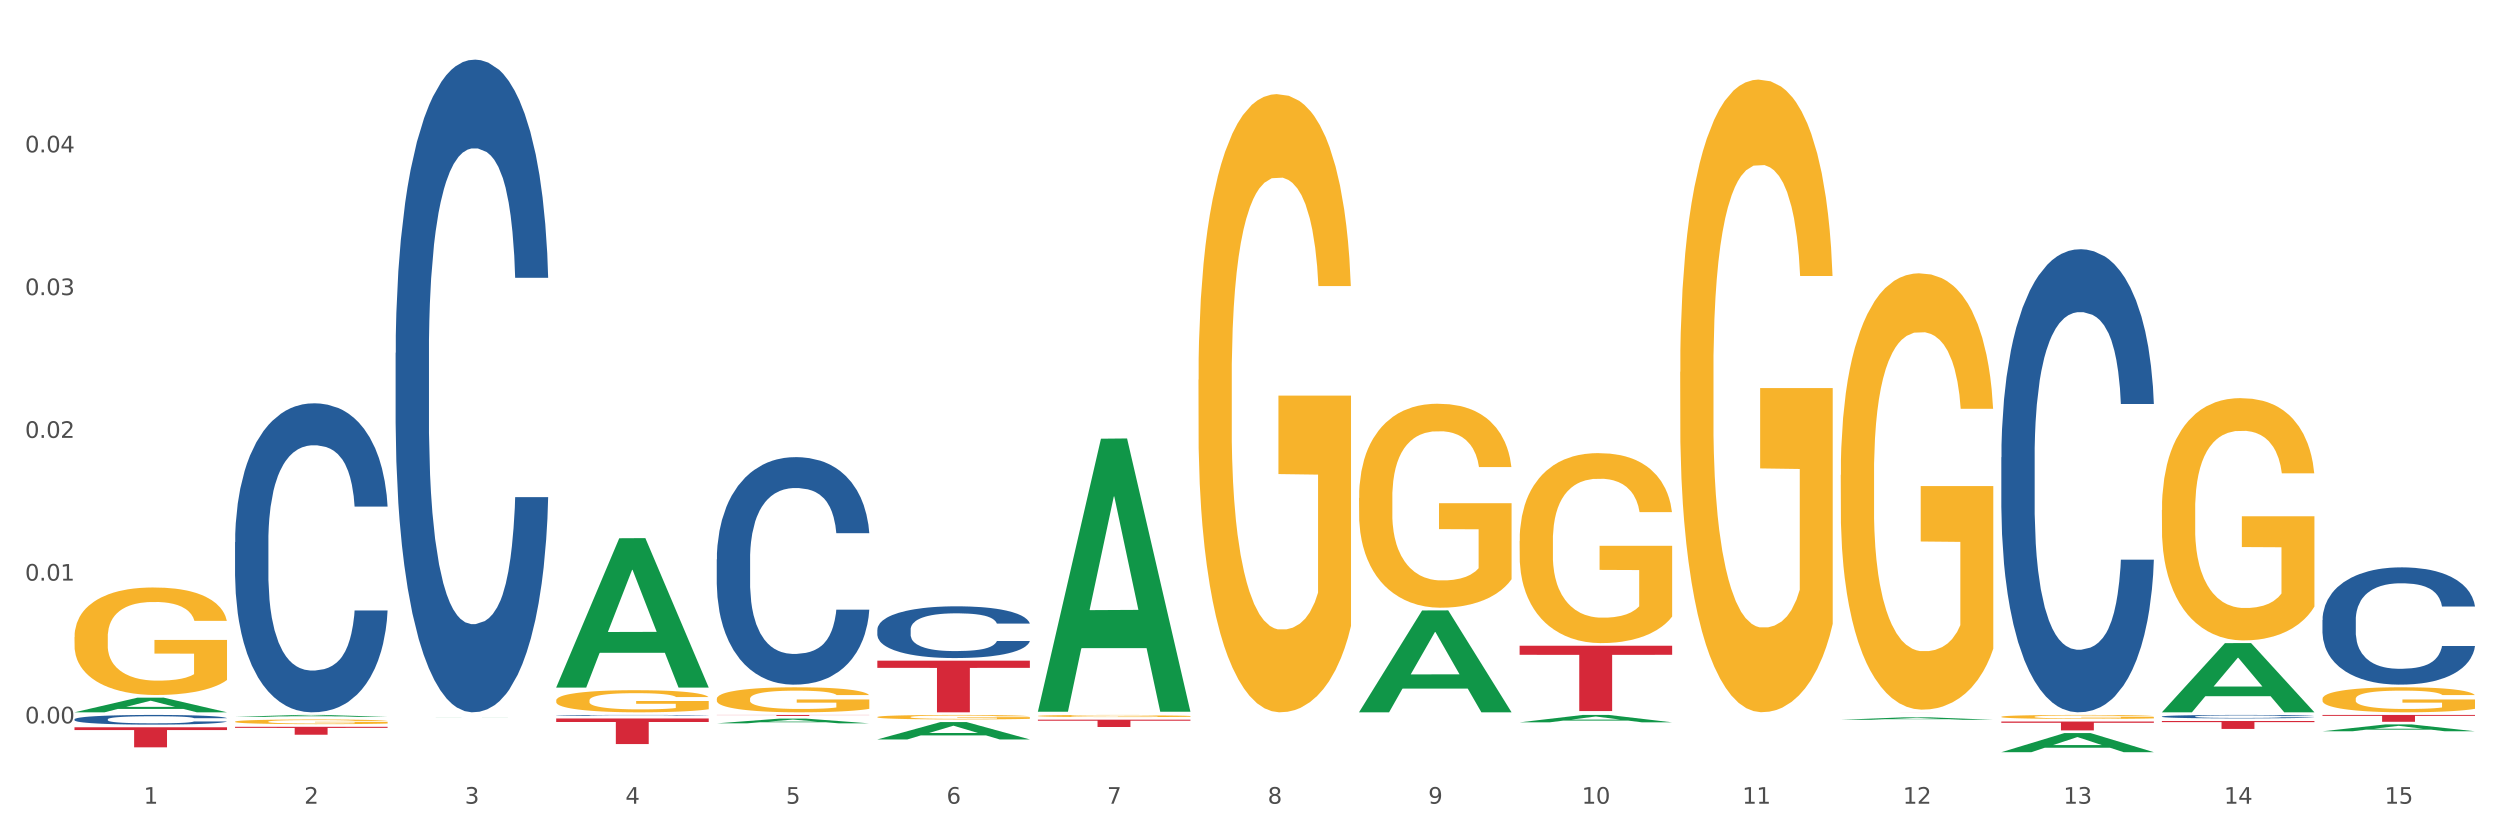 <?xml version="1.0" encoding="utf-8" standalone="no"?>
<!DOCTYPE svg PUBLIC "-//W3C//DTD SVG 1.1//EN"
  "http://www.w3.org/Graphics/SVG/1.1/DTD/svg11.dtd">
<svg xmlns:xlink="http://www.w3.org/1999/xlink" width="1080pt" height="360pt" viewBox="0 0 1080 360" xmlns="http://www.w3.org/2000/svg" version="1.1">
 <rect x="0" y="0" width="1080" height="360" fill="#333333" stroke="none"/>
 <defs>
  <style type="text/css">*{stroke-linejoin: round; stroke-linecap: butt}</style>
 </defs>
 <g id="figure_1">
  <g id="patch_1">
   <path d="M 0 360 
L 1080 360 
L 1080 0 
L 0 0 
z
" style="fill: #ffffff; stroke: #ffffff; stroke-linejoin: miter"/>
  </g>
  <g id="axes_1">
   <g id="matplotlib.axis_1">
    <g id="xtick_1">
     <g id="text_1">
      <!-- 1 -->
      <g style="fill: #4d4d4d" transform="translate(62.07 347.204) scale(0.096 -0.096)">
       <defs>
        <path id="DejaVuSans-31" d="M 794 531 
L 1825 531 
L 1825 4091 
L 703 3866 
L 703 4441 
L 1819 4666 
L 2450 4666 
L 2450 531 
L 3481 531 
L 3481 0 
L 794 0 
L 794 531 
z
" transform="scale(0.016)"/>
       </defs>
       <use xlink:href="#DejaVuSans-31"/>
      </g>
     </g>
    </g>
    <g id="xtick_2">
     <g id="text_2">
      <!-- 2 -->
      <g style="fill: #4d4d4d" transform="translate(131.436 347.204) scale(0.096 -0.096)">
       <defs>
        <path id="DejaVuSans-32" d="M 1228 531 
L 3431 531 
L 3431 0 
L 469 0 
L 469 531 
Q 828 903 1448 1529 
Q 2069 2156 2228 2338 
Q 2531 2678 2651 2914 
Q 2772 3150 2772 3378 
Q 2772 3750 2511 3984 
Q 2250 4219 1831 4219 
Q 1534 4219 1204 4116 
Q 875 4013 500 3803 
L 500 4441 
Q 881 4594 1212 4672 
Q 1544 4750 1819 4750 
Q 2544 4750 2975 4387 
Q 3406 4025 3406 3419 
Q 3406 3131 3298 2873 
Q 3191 2616 2906 2266 
Q 2828 2175 2409 1742 
Q 1991 1309 1228 531 
z
" transform="scale(0.016)"/>
       </defs>
       <use xlink:href="#DejaVuSans-32"/>
      </g>
     </g>
    </g>
    <g id="xtick_3">
     <g id="text_3">
      <!-- 3 -->
      <g style="fill: #4d4d4d" transform="translate(200.802 347.204) scale(0.096 -0.096)">
       <defs>
        <path id="DejaVuSans-33" d="M 2597 2516 
Q 3050 2419 3304 2112 
Q 3559 1806 3559 1356 
Q 3559 666 3084 287 
Q 2609 -91 1734 -91 
Q 1441 -91 1130 -33 
Q 819 25 488 141 
L 488 750 
Q 750 597 1062 519 
Q 1375 441 1716 441 
Q 2309 441 2620 675 
Q 2931 909 2931 1356 
Q 2931 1769 2642 2001 
Q 2353 2234 1838 2234 
L 1294 2234 
L 1294 2753 
L 1863 2753 
Q 2328 2753 2575 2939 
Q 2822 3125 2822 3475 
Q 2822 3834 2567 4026 
Q 2313 4219 1838 4219 
Q 1578 4219 1281 4162 
Q 984 4106 628 3988 
L 628 4550 
Q 988 4650 1302 4700 
Q 1616 4750 1894 4750 
Q 2613 4750 3031 4423 
Q 3450 4097 3450 3541 
Q 3450 3153 3228 2886 
Q 3006 2619 2597 2516 
z
" transform="scale(0.016)"/>
       </defs>
       <use xlink:href="#DejaVuSans-33"/>
      </g>
     </g>
    </g>
    <g id="xtick_4">
     <g id="text_4">
      <!-- 4 -->
      <g style="fill: #4d4d4d" transform="translate(270.169 347.204) scale(0.096 -0.096)">
       <defs>
        <path id="DejaVuSans-34" d="M 2419 4116 
L 825 1625 
L 2419 1625 
L 2419 4116 
z
M 2253 4666 
L 3047 4666 
L 3047 1625 
L 3713 1625 
L 3713 1100 
L 3047 1100 
L 3047 0 
L 2419 0 
L 2419 1100 
L 313 1100 
L 313 1709 
L 2253 4666 
z
" transform="scale(0.016)"/>
       </defs>
       <use xlink:href="#DejaVuSans-34"/>
      </g>
     </g>
    </g>
    <g id="xtick_5">
     <g id="text_5">
      <!-- 5 -->
      <g style="fill: #4d4d4d" transform="translate(339.535 347.204) scale(0.096 -0.096)">
       <defs>
        <path id="DejaVuSans-35" d="M 691 4666 
L 3169 4666 
L 3169 4134 
L 1269 4134 
L 1269 2991 
Q 1406 3038 1543 3061 
Q 1681 3084 1819 3084 
Q 2600 3084 3056 2656 
Q 3513 2228 3513 1497 
Q 3513 744 3044 326 
Q 2575 -91 1722 -91 
Q 1428 -91 1123 -41 
Q 819 9 494 109 
L 494 744 
Q 775 591 1075 516 
Q 1375 441 1709 441 
Q 2250 441 2565 725 
Q 2881 1009 2881 1497 
Q 2881 1984 2565 2268 
Q 2250 2553 1709 2553 
Q 1456 2553 1204 2497 
Q 953 2441 691 2322 
L 691 4666 
z
" transform="scale(0.016)"/>
       </defs>
       <use xlink:href="#DejaVuSans-35"/>
      </g>
     </g>
    </g>
    <g id="xtick_6">
     <g id="text_6">
      <!-- 6 -->
      <g style="fill: #4d4d4d" transform="translate(408.901 347.204) scale(0.096 -0.096)">
       <defs>
        <path id="DejaVuSans-36" d="M 2113 2584 
Q 1688 2584 1439 2293 
Q 1191 2003 1191 1497 
Q 1191 994 1439 701 
Q 1688 409 2113 409 
Q 2538 409 2786 701 
Q 3034 994 3034 1497 
Q 3034 2003 2786 2293 
Q 2538 2584 2113 2584 
z
M 3366 4563 
L 3366 3988 
Q 3128 4100 2886 4159 
Q 2644 4219 2406 4219 
Q 1781 4219 1451 3797 
Q 1122 3375 1075 2522 
Q 1259 2794 1537 2939 
Q 1816 3084 2150 3084 
Q 2853 3084 3261 2657 
Q 3669 2231 3669 1497 
Q 3669 778 3244 343 
Q 2819 -91 2113 -91 
Q 1303 -91 875 529 
Q 447 1150 447 2328 
Q 447 3434 972 4092 
Q 1497 4750 2381 4750 
Q 2619 4750 2861 4703 
Q 3103 4656 3366 4563 
z
" transform="scale(0.016)"/>
       </defs>
       <use xlink:href="#DejaVuSans-36"/>
      </g>
     </g>
    </g>
    <g id="xtick_7">
     <g id="text_7">
      <!-- 7 -->
      <g style="fill: #4d4d4d" transform="translate(478.267 347.204) scale(0.096 -0.096)">
       <defs>
        <path id="DejaVuSans-37" d="M 525 4666 
L 3525 4666 
L 3525 4397 
L 1831 0 
L 1172 0 
L 2766 4134 
L 525 4134 
L 525 4666 
z
" transform="scale(0.016)"/>
       </defs>
       <use xlink:href="#DejaVuSans-37"/>
      </g>
     </g>
    </g>
    <g id="xtick_8">
     <g id="text_8">
      <!-- 8 -->
      <g style="fill: #4d4d4d" transform="translate(547.634 347.204) scale(0.096 -0.096)">
       <defs>
        <path id="DejaVuSans-38" d="M 2034 2216 
Q 1584 2216 1326 1975 
Q 1069 1734 1069 1313 
Q 1069 891 1326 650 
Q 1584 409 2034 409 
Q 2484 409 2743 651 
Q 3003 894 3003 1313 
Q 3003 1734 2745 1975 
Q 2488 2216 2034 2216 
z
M 1403 2484 
Q 997 2584 770 2862 
Q 544 3141 544 3541 
Q 544 4100 942 4425 
Q 1341 4750 2034 4750 
Q 2731 4750 3128 4425 
Q 3525 4100 3525 3541 
Q 3525 3141 3298 2862 
Q 3072 2584 2669 2484 
Q 3125 2378 3379 2068 
Q 3634 1759 3634 1313 
Q 3634 634 3220 271 
Q 2806 -91 2034 -91 
Q 1263 -91 848 271 
Q 434 634 434 1313 
Q 434 1759 690 2068 
Q 947 2378 1403 2484 
z
M 1172 3481 
Q 1172 3119 1398 2916 
Q 1625 2713 2034 2713 
Q 2441 2713 2670 2916 
Q 2900 3119 2900 3481 
Q 2900 3844 2670 4047 
Q 2441 4250 2034 4250 
Q 1625 4250 1398 4047 
Q 1172 3844 1172 3481 
z
" transform="scale(0.016)"/>
       </defs>
       <use xlink:href="#DejaVuSans-38"/>
      </g>
     </g>
    </g>
    <g id="xtick_9">
     <g id="text_9">
      <!-- 9 -->
      <g style="fill: #4d4d4d" transform="translate(617 347.204) scale(0.096 -0.096)">
       <defs>
        <path id="DejaVuSans-39" d="M 703 97 
L 703 672 
Q 941 559 1184 500 
Q 1428 441 1663 441 
Q 2288 441 2617 861 
Q 2947 1281 2994 2138 
Q 2813 1869 2534 1725 
Q 2256 1581 1919 1581 
Q 1219 1581 811 2004 
Q 403 2428 403 3163 
Q 403 3881 828 4315 
Q 1253 4750 1959 4750 
Q 2769 4750 3195 4129 
Q 3622 3509 3622 2328 
Q 3622 1225 3098 567 
Q 2575 -91 1691 -91 
Q 1453 -91 1209 -44 
Q 966 3 703 97 
z
M 1959 2075 
Q 2384 2075 2632 2365 
Q 2881 2656 2881 3163 
Q 2881 3666 2632 3958 
Q 2384 4250 1959 4250 
Q 1534 4250 1286 3958 
Q 1038 3666 1038 3163 
Q 1038 2656 1286 2365 
Q 1534 2075 1959 2075 
z
" transform="scale(0.016)"/>
       </defs>
       <use xlink:href="#DejaVuSans-39"/>
      </g>
     </g>
    </g>
    <g id="xtick_10">
     <g id="text_10">
      <!-- 10 -->
      <g style="fill: #4d4d4d" transform="translate(683.312 347.204) scale(0.096 -0.096)">
       <defs>
        <path id="DejaVuSans-30" d="M 2034 4250 
Q 1547 4250 1301 3770 
Q 1056 3291 1056 2328 
Q 1056 1369 1301 889 
Q 1547 409 2034 409 
Q 2525 409 2770 889 
Q 3016 1369 3016 2328 
Q 3016 3291 2770 3770 
Q 2525 4250 2034 4250 
z
M 2034 4750 
Q 2819 4750 3233 4129 
Q 3647 3509 3647 2328 
Q 3647 1150 3233 529 
Q 2819 -91 2034 -91 
Q 1250 -91 836 529 
Q 422 1150 422 2328 
Q 422 3509 836 4129 
Q 1250 4750 2034 4750 
z
" transform="scale(0.016)"/>
       </defs>
       <use xlink:href="#DejaVuSans-31"/>
       <use xlink:href="#DejaVuSans-30" transform="translate(63.623 0)"/>
      </g>
     </g>
    </g>
    <g id="xtick_11">
     <g id="text_11">
      <!-- 11 -->
      <g style="fill: #4d4d4d" transform="translate(752.678 347.204) scale(0.096 -0.096)">
       <use xlink:href="#DejaVuSans-31"/>
       <use xlink:href="#DejaVuSans-31" transform="translate(63.623 0)"/>
      </g>
     </g>
    </g>
    <g id="xtick_12">
     <g id="text_12">
      <!-- 12 -->
      <g style="fill: #4d4d4d" transform="translate(822.044 347.204) scale(0.096 -0.096)">
       <use xlink:href="#DejaVuSans-31"/>
       <use xlink:href="#DejaVuSans-32" transform="translate(63.623 0)"/>
      </g>
     </g>
    </g>
    <g id="xtick_13">
     <g id="text_13">
      <!-- 13 -->
      <g style="fill: #4d4d4d" transform="translate(891.411 347.204) scale(0.096 -0.096)">
       <use xlink:href="#DejaVuSans-31"/>
       <use xlink:href="#DejaVuSans-33" transform="translate(63.623 0)"/>
      </g>
     </g>
    </g>
    <g id="xtick_14">
     <g id="text_14">
      <!-- 14 -->
      <g style="fill: #4d4d4d" transform="translate(960.777 347.204) scale(0.096 -0.096)">
       <use xlink:href="#DejaVuSans-31"/>
       <use xlink:href="#DejaVuSans-34" transform="translate(63.623 0)"/>
      </g>
     </g>
    </g>
    <g id="xtick_15">
     <g id="text_15">
      <!-- 15 -->
      <g style="fill: #4d4d4d" transform="translate(1030.143 347.204) scale(0.096 -0.096)">
       <use xlink:href="#DejaVuSans-31"/>
       <use xlink:href="#DejaVuSans-35" transform="translate(63.623 0)"/>
      </g>
     </g>
    </g>
    <g id="xtick_16"/>
    <g id="xtick_17"/>
    <g id="xtick_18"/>
    <g id="xtick_19"/>
    <g id="xtick_20"/>
    <g id="xtick_21"/>
    <g id="xtick_22"/>
    <g id="xtick_23"/>
    <g id="xtick_24"/>
    <g id="xtick_25"/>
    <g id="xtick_26"/>
    <g id="xtick_27"/>
    <g id="xtick_28"/>
    <g id="xtick_29"/>
   </g>
   <g id="matplotlib.axis_2">
    <g id="ytick_1">
     <g id="text_16">
      <!-- 0.00 -->
      <g style="fill: #4d4d4d" transform="translate(10.8 312.502) scale(0.096 -0.096)">
       <defs>
        <path id="DejaVuSans-2e" d="M 684 794 
L 1344 794 
L 1344 0 
L 684 0 
L 684 794 
z
" transform="scale(0.016)"/>
       </defs>
       <use xlink:href="#DejaVuSans-30"/>
       <use xlink:href="#DejaVuSans-2e" transform="translate(63.623 0)"/>
       <use xlink:href="#DejaVuSans-30" transform="translate(95.41 0)"/>
       <use xlink:href="#DejaVuSans-30" transform="translate(159.033 0)"/>
      </g>
     </g>
    </g>
    <g id="ytick_2">
     <g id="text_17">
      <!-- 0.01 -->
      <g style="fill: #4d4d4d" transform="translate(10.8 250.833) scale(0.096 -0.096)">
       <use xlink:href="#DejaVuSans-30"/>
       <use xlink:href="#DejaVuSans-2e" transform="translate(63.623 0)"/>
       <use xlink:href="#DejaVuSans-30" transform="translate(95.41 0)"/>
       <use xlink:href="#DejaVuSans-31" transform="translate(159.033 0)"/>
      </g>
     </g>
    </g>
    <g id="ytick_3">
     <g id="text_18">
      <!-- 0.02 -->
      <g style="fill: #4d4d4d" transform="translate(10.8 189.164) scale(0.096 -0.096)">
       <use xlink:href="#DejaVuSans-30"/>
       <use xlink:href="#DejaVuSans-2e" transform="translate(63.623 0)"/>
       <use xlink:href="#DejaVuSans-30" transform="translate(95.41 0)"/>
       <use xlink:href="#DejaVuSans-32" transform="translate(159.033 0)"/>
      </g>
     </g>
    </g>
    <g id="ytick_4">
     <g id="text_19">
      <!-- 0.03 -->
      <g style="fill: #4d4d4d" transform="translate(10.8 127.495) scale(0.096 -0.096)">
       <use xlink:href="#DejaVuSans-30"/>
       <use xlink:href="#DejaVuSans-2e" transform="translate(63.623 0)"/>
       <use xlink:href="#DejaVuSans-30" transform="translate(95.41 0)"/>
       <use xlink:href="#DejaVuSans-33" transform="translate(159.033 0)"/>
      </g>
     </g>
    </g>
    <g id="ytick_5">
     <g id="text_20">
      <!-- 0.04 -->
      <g style="fill: #4d4d4d" transform="translate(10.8 65.826) scale(0.096 -0.096)">
       <use xlink:href="#DejaVuSans-30"/>
       <use xlink:href="#DejaVuSans-2e" transform="translate(63.623 0)"/>
       <use xlink:href="#DejaVuSans-30" transform="translate(95.41 0)"/>
       <use xlink:href="#DejaVuSans-34" transform="translate(159.033 0)"/>
      </g>
     </g>
    </g>
    <g id="ytick_6"/>
    <g id="ytick_7"/>
    <g id="ytick_8"/>
    <g id="ytick_9"/>
    <g id="ytick_10"/>
   </g>
   <g id="PolyCollection_1">
    <path d="M 32.175 307.71 
L 32.243 307.704 
L 59.417 301.383 
L 70.695 301.377 
L 98.073 307.722 
L 85.029 307.722 
L 79.119 306.245 
L 51.061 306.245 
L 50.857 306.269 
L 45.151 307.722 
L 32.175 307.722 
L 32.175 307.71 
L 54.594 305.363 
L 75.586 305.357 
L 65.192 302.729 
L 65.056 302.718 
L 64.92 302.735 
L 54.526 305.357 
L 54.594 305.363 
L 32.175 307.71 
z
" clip-path="url(#p84ea5958d1)" style="fill: #109648"/>
    <path d="M 864.57 311.712 
L 930.468 311.712 
L 930.468 312.245 
L 904.546 312.249 
L 904.546 315.545 
L 890.335 315.545 
L 890.335 312.249 
L 864.57 312.245 
L 864.57 311.716 
L 864.57 311.712 
z
" clip-path="url(#p84ea5958d1)" style="fill: #d62839"/>
    <path d="M 795.203 307.709 
L 861.101 307.709 
L 861.101 307.711 
L 835.179 307.711 
L 835.179 307.722 
L 820.969 307.722 
L 820.969 307.711 
L 795.203 307.711 
L 795.203 307.709 
L 795.203 307.709 
z
" clip-path="url(#p84ea5958d1)" style="fill: #d62839"/>
    <path d="M 656.471 278.959 
L 722.369 278.959 
L 722.369 282.88 
L 696.447 282.906 
L 696.447 307.173 
L 682.237 307.173 
L 682.237 282.906 
L 656.471 282.88 
L 656.471 278.985 
L 656.471 278.959 
z
" clip-path="url(#p84ea5958d1)" style="fill: #d62839"/>
    <path d="M 448.372 310.909 
L 514.27 310.909 
L 514.27 311.346 
L 488.348 311.349 
L 488.348 314.051 
L 474.138 314.051 
L 474.138 311.349 
L 448.372 311.346 
L 448.372 310.912 
L 448.372 310.909 
z
" clip-path="url(#p84ea5958d1)" style="fill: #d62839"/>
    <path d="M 379.006 285.413 
L 444.904 285.413 
L 444.904 288.514 
L 418.982 288.535 
L 418.982 307.722 
L 404.772 307.722 
L 404.772 288.535 
L 379.006 288.514 
L 379.006 285.434 
L 379.006 285.413 
z
" clip-path="url(#p84ea5958d1)" style="fill: #d62839"/>
    <path d="M 309.64 308.855 
L 375.538 308.855 
L 375.538 308.916 
L 349.616 308.916 
L 349.616 309.294 
L 335.406 309.294 
L 335.406 308.916 
L 309.64 308.916 
L 309.64 308.855 
L 309.64 308.855 
z
" clip-path="url(#p84ea5958d1)" style="fill: #d62839"/>
    <path d="M 240.274 310.365 
L 306.172 310.365 
L 306.172 311.904 
L 280.25 311.915 
L 280.25 321.439 
L 266.039 321.439 
L 266.039 311.915 
L 240.274 311.904 
L 240.274 310.376 
L 240.274 310.365 
z
" clip-path="url(#p84ea5958d1)" style="fill: #d62839"/>
    <path d="M 101.541 311.752 
L 101.619 311.75 
L 101.619 311.684 
L 101.775 311.626 
L 102.553 311.488 
L 103.72 311.373 
L 104.575 311.312 
L 105.431 311.262 
L 106.443 311.213 
L 107.688 311.161 
L 109.944 311.085 
L 111.344 311.046 
L 113.056 311.006 
L 116.168 310.946 
L 118.424 310.913 
L 120.758 310.885 
L 124.57 310.852 
L 127.06 310.837 
L 129.705 310.826 
L 132.895 310.819 
L 135.307 310.817 
L 140.598 310.823 
L 145.11 310.839 
L 147.289 310.852 
L 150.089 310.874 
L 151.568 310.889 
L 153.979 310.919 
L 156.469 310.958 
L 158.181 310.991 
L 160.748 311.054 
L 162.693 311.116 
L 164.483 311.194 
L 165.416 311.248 
L 166.117 311.298 
L 166.739 311.355 
L 167.361 311.445 
L 153.357 311.445 
L 152.812 311.381 
L 151.957 311.32 
L 150.712 311.261 
L 149.623 311.224 
L 147.755 311.177 
L 146.044 311.148 
L 144.254 311.126 
L 142.076 311.107 
L 140.364 311.098 
L 137.952 311.091 
L 133.206 311.092 
L 130.017 311.107 
L 127.838 311.126 
L 126.438 311.142 
L 125.193 311.161 
L 123.792 311.187 
L 122.159 311.225 
L 120.992 311.261 
L 119.825 311.305 
L 118.891 311.349 
L 118.035 311.401 
L 117.335 311.456 
L 116.79 311.514 
L 116.324 311.584 
L 115.935 311.7 
L 115.935 311.953 
L 116.09 312.011 
L 116.479 312.086 
L 116.946 312.144 
L 117.724 312.212 
L 118.424 312.258 
L 119.747 312.325 
L 121.225 312.38 
L 122.392 312.415 
L 123.559 312.445 
L 125.582 312.485 
L 127.838 312.519 
L 129.783 312.539 
L 132.428 312.558 
L 134.218 312.565 
L 135.774 312.569 
L 139.586 312.569 
L 142.309 312.563 
L 145.343 312.55 
L 147.678 312.534 
L 149.623 312.513 
L 151.801 312.48 
L 153.201 312.449 
L 153.201 312.062 
L 136.085 312.061 
L 136.085 311.804 
L 167.439 311.804 
L 167.439 312.558 
L 166.117 312.596 
L 164.638 312.631 
L 163.082 312.663 
L 160.748 312.702 
L 157.947 312.739 
L 155.458 312.764 
L 152.812 312.787 
L 149.7 312.807 
L 145.655 312.825 
L 143.165 312.833 
L 140.053 312.838 
L 136.396 312.84 
L 133.206 312.837 
L 130.094 312.827 
L 126.827 312.811 
L 123.637 312.787 
L 121.225 312.763 
L 118.813 312.733 
L 116.246 312.694 
L 114.223 312.657 
L 112.667 312.624 
L 110.955 312.582 
L 109.088 312.526 
L 107.688 312.476 
L 106.443 312.425 
L 105.12 312.358 
L 104.186 312.301 
L 103.253 312.229 
L 102.708 312.175 
L 102.086 312.092 
L 101.619 311.976 
L 101.541 311.752 
z
" clip-path="url(#p84ea5958d1)" style="fill: #f7b32b"/>
    <path d="M 32.175 314.171 
L 98.073 314.171 
L 98.073 315.377 
L 72.151 315.386 
L 72.151 322.854 
L 57.941 322.854 
L 57.941 315.386 
L 32.175 315.377 
L 32.175 314.179 
L 32.175 314.171 
z
" clip-path="url(#p84ea5958d1)" style="fill: #d62839"/>
    <path d="M 32.175 310.734 
L 32.253 310.731 
L 32.253 310.624 
L 32.487 310.478 
L 33.343 310.211 
L 34.434 310.008 
L 36.303 309.772 
L 37.316 309.672 
L 38.64 309.561 
L 41.366 309.382 
L 44.482 309.229 
L 46.663 309.145 
L 48.299 309.092 
L 51.96 308.996 
L 54.063 308.954 
L 56.244 308.92 
L 58.114 308.897 
L 61.229 308.87 
L 63.722 308.858 
L 66.604 308.855 
L 69.019 308.858 
L 72.212 308.874 
L 76.886 308.92 
L 78.677 308.946 
L 81.092 308.992 
L 83.585 309.053 
L 85.61 309.114 
L 87.947 309.202 
L 90.361 309.317 
L 92.698 309.462 
L 94.334 309.596 
L 95.658 309.737 
L 96.827 309.909 
L 97.683 310.096 
L 98.073 310.253 
L 83.818 310.253 
L 83.429 310.112 
L 82.65 309.959 
L 81.871 309.856 
L 81.014 309.772 
L 79.69 309.676 
L 78.522 309.615 
L 76.574 309.542 
L 74.783 309.497 
L 73.303 309.47 
L 71.511 309.447 
L 67.694 309.424 
L 64.968 309.424 
L 63.255 309.432 
L 61.151 309.451 
L 59.36 309.477 
L 57.257 309.523 
L 55.621 309.573 
L 53.985 309.638 
L 53.05 309.684 
L 51.648 309.768 
L 50.714 309.837 
L 49.467 309.955 
L 48.766 310.039 
L 47.52 310.257 
L 46.975 310.417 
L 46.741 310.528 
L 46.585 310.65 
L 46.585 311.246 
L 47.053 311.514 
L 47.442 311.628 
L 48.065 311.758 
L 49.234 311.926 
L 50.947 312.091 
L 52.739 312.209 
L 54.219 312.282 
L 55.621 312.335 
L 57.023 312.377 
L 58.737 312.415 
L 60.139 312.438 
L 62.242 312.461 
L 64.734 312.473 
L 66.682 312.473 
L 70.654 312.454 
L 72.446 312.435 
L 74.16 312.408 
L 76.029 312.366 
L 77.509 312.32 
L 78.366 312.286 
L 79.768 312.213 
L 80.858 312.137 
L 81.793 312.049 
L 82.416 311.972 
L 83.117 311.858 
L 83.663 311.728 
L 83.818 311.659 
L 98.073 311.659 
L 97.761 311.797 
L 97.216 311.93 
L 96.126 312.11 
L 95.269 312.213 
L 93.945 312.339 
L 92.542 312.446 
L 90.595 312.565 
L 88.804 312.652 
L 86.934 312.729 
L 84.909 312.798 
L 81.248 312.893 
L 79.924 312.92 
L 77.12 312.966 
L 74.939 312.992 
L 71.745 313.019 
L 68.473 313.034 
L 65.046 313.038 
L 62.008 313.031 
L 58.659 313.008 
L 56.556 312.985 
L 54.219 312.95 
L 51.493 312.897 
L 48.922 312.832 
L 46.507 312.756 
L 44.248 312.668 
L 42.145 312.568 
L 39.419 312.404 
L 37.394 312.244 
L 35.914 312.095 
L 34.901 311.968 
L 33.889 311.808 
L 33.343 311.697 
L 32.487 311.43 
L 32.175 311.181 
L 32.175 310.734 
z
" clip-path="url(#p84ea5958d1)" style="fill: #255c99"/>
    <path d="M 101.541 234.206 
L 101.619 234.085 
L 101.619 230.671 
L 101.853 226.038 
L 102.71 217.504 
L 103.8 211.042 
L 105.67 203.483 
L 106.682 200.314 
L 108.006 196.778 
L 110.733 191.048 
L 113.848 186.171 
L 116.029 183.489 
L 117.665 181.782 
L 121.326 178.734 
L 123.429 177.393 
L 125.61 176.296 
L 127.48 175.565 
L 130.595 174.711 
L 133.088 174.345 
L 135.97 174.223 
L 138.385 174.345 
L 141.578 174.833 
L 146.252 176.296 
L 148.044 177.149 
L 150.458 178.612 
L 152.951 180.563 
L 154.976 182.514 
L 157.313 185.318 
L 159.728 188.975 
L 162.064 193.608 
L 163.7 197.875 
L 165.024 202.386 
L 166.193 207.872 
L 167.05 213.846 
L 167.439 218.845 
L 153.185 218.845 
L 152.795 214.334 
L 152.016 209.457 
L 151.237 206.166 
L 150.38 203.483 
L 149.056 200.436 
L 147.888 198.485 
L 145.941 196.168 
L 144.149 194.705 
L 142.669 193.852 
L 140.877 193.121 
L 137.061 192.389 
L 134.334 192.389 
L 132.621 192.633 
L 130.518 193.242 
L 128.726 194.096 
L 126.623 195.559 
L 124.987 197.144 
L 123.351 199.216 
L 122.417 200.679 
L 121.015 203.362 
L 120.08 205.556 
L 118.834 209.335 
L 118.133 212.018 
L 116.886 218.967 
L 116.341 224.087 
L 116.107 227.623 
L 115.952 231.524 
L 115.952 250.543 
L 116.419 259.077 
L 116.808 262.735 
L 117.431 266.88 
L 118.6 272.244 
L 120.314 277.487 
L 122.105 281.266 
L 123.585 283.583 
L 124.987 285.29 
L 126.389 286.631 
L 128.103 287.85 
L 129.505 288.581 
L 131.608 289.313 
L 134.101 289.679 
L 136.048 289.679 
L 140.021 289.069 
L 141.812 288.459 
L 143.526 287.606 
L 145.395 286.265 
L 146.875 284.802 
L 147.732 283.705 
L 149.134 281.388 
L 150.225 278.95 
L 151.159 276.146 
L 151.783 273.707 
L 152.484 270.05 
L 153.029 265.905 
L 153.185 263.71 
L 167.439 263.71 
L 167.128 268.099 
L 166.582 272.366 
L 165.492 278.096 
L 164.635 281.388 
L 163.311 285.412 
L 161.909 288.825 
L 159.961 292.605 
L 158.17 295.409 
L 156.3 297.847 
L 154.275 300.042 
L 150.614 303.089 
L 149.29 303.943 
L 146.486 305.406 
L 144.305 306.259 
L 141.111 307.113 
L 137.84 307.6 
L 134.412 307.722 
L 131.374 307.478 
L 128.025 306.747 
L 125.922 306.015 
L 123.585 304.918 
L 120.859 303.211 
L 118.288 301.139 
L 115.874 298.7 
L 113.615 295.896 
L 111.512 292.727 
L 108.785 287.484 
L 106.76 282.364 
L 105.28 277.609 
L 104.267 273.586 
L 103.255 268.465 
L 102.71 264.929 
L 101.853 256.395 
L 101.541 248.471 
L 101.541 234.206 
z
" clip-path="url(#p84ea5958d1)" style="fill: #255c99"/>
    <path d="M 170.907 152.45 
L 170.985 152.192 
L 170.985 144.982 
L 171.219 135.197 
L 172.076 117.172 
L 173.166 103.525 
L 175.036 87.56 
L 176.048 80.865 
L 177.373 73.397 
L 180.099 61.295 
L 183.215 50.995 
L 185.396 45.33 
L 187.031 41.725 
L 190.692 35.287 
L 192.796 32.455 
L 194.977 30.137 
L 196.846 28.592 
L 199.962 26.79 
L 202.454 26.017 
L 205.336 25.759 
L 207.751 26.017 
L 210.945 27.047 
L 215.618 30.137 
L 217.41 31.94 
L 219.825 35.03 
L 222.317 39.15 
L 224.342 43.27 
L 226.679 49.192 
L 229.094 56.917 
L 231.431 66.702 
L 233.066 75.715 
L 234.391 85.242 
L 235.559 96.83 
L 236.416 109.447 
L 236.805 120.005 
L 222.551 120.005 
L 222.161 110.477 
L 221.382 100.177 
L 220.604 93.225 
L 219.747 87.56 
L 218.422 81.122 
L 217.254 77.002 
L 215.307 72.11 
L 213.515 69.02 
L 212.035 67.217 
L 210.244 65.672 
L 206.427 64.127 
L 203.701 64.127 
L 201.987 64.642 
L 199.884 65.93 
L 198.092 67.732 
L 195.989 70.822 
L 194.353 74.17 
L 192.718 78.547 
L 191.783 81.637 
L 190.381 87.302 
L 189.446 91.937 
L 188.2 99.92 
L 187.499 105.585 
L 186.252 120.262 
L 185.707 131.077 
L 185.474 138.545 
L 185.318 146.785 
L 185.318 186.955 
L 185.785 204.98 
L 186.175 212.705 
L 186.798 221.46 
L 187.966 232.79 
L 189.68 243.862 
L 191.471 251.845 
L 192.951 256.737 
L 194.353 260.342 
L 195.755 263.175 
L 197.469 265.75 
L 198.871 267.295 
L 200.974 268.84 
L 203.467 269.612 
L 205.414 269.612 
L 209.387 268.325 
L 211.178 267.037 
L 212.892 265.235 
L 214.761 262.402 
L 216.241 259.312 
L 217.098 256.995 
L 218.5 252.102 
L 219.591 246.952 
L 220.526 241.03 
L 221.149 235.88 
L 221.85 228.155 
L 222.395 219.4 
L 222.551 214.765 
L 236.805 214.765 
L 236.494 224.035 
L 235.949 233.047 
L 234.858 245.15 
L 234.001 252.102 
L 232.677 260.6 
L 231.275 267.81 
L 229.328 275.792 
L 227.536 281.715 
L 225.667 286.865 
L 223.641 291.5 
L 219.98 297.937 
L 218.656 299.74 
L 215.852 302.83 
L 213.671 304.632 
L 210.477 306.435 
L 207.206 307.465 
L 203.779 307.722 
L 200.741 307.207 
L 197.391 305.662 
L 195.288 304.117 
L 192.951 301.8 
L 190.225 298.195 
L 187.655 293.817 
L 185.24 288.667 
L 182.981 282.745 
L 180.878 276.05 
L 178.152 264.977 
L 176.126 254.162 
L 174.646 244.12 
L 173.634 235.622 
L 172.621 224.807 
L 172.076 217.34 
L 171.219 199.315 
L 170.907 182.577 
L 170.907 152.45 
z
" clip-path="url(#p84ea5958d1)" style="fill: #255c99"/>
    <path d="M 240.274 309.025 
L 240.352 309.024 
L 240.352 309.015 
L 240.585 309.001 
L 241.442 308.977 
L 242.533 308.959 
L 244.402 308.938 
L 245.415 308.929 
L 246.739 308.919 
L 249.465 308.902 
L 252.581 308.888 
L 254.762 308.881 
L 256.398 308.876 
L 260.059 308.867 
L 262.162 308.864 
L 264.343 308.861 
L 266.212 308.858 
L 269.328 308.856 
L 271.821 308.855 
L 274.703 308.855 
L 277.117 308.855 
L 280.311 308.856 
L 284.985 308.861 
L 286.776 308.863 
L 289.191 308.867 
L 291.683 308.873 
L 293.709 308.878 
L 296.045 308.886 
L 298.46 308.896 
L 300.797 308.91 
L 302.433 308.922 
L 303.757 308.934 
L 304.925 308.95 
L 305.782 308.967 
L 306.172 308.981 
L 291.917 308.981 
L 291.528 308.968 
L 290.749 308.954 
L 289.97 308.945 
L 289.113 308.938 
L 287.789 308.929 
L 286.62 308.923 
L 284.673 308.917 
L 282.881 308.913 
L 281.401 308.91 
L 279.61 308.908 
L 275.793 308.906 
L 273.067 308.906 
L 271.353 308.907 
L 269.25 308.909 
L 267.458 308.911 
L 265.355 308.915 
L 263.72 308.92 
L 262.084 308.925 
L 261.149 308.93 
L 259.747 308.937 
L 258.812 308.943 
L 257.566 308.954 
L 256.865 308.962 
L 255.619 308.981 
L 255.073 308.996 
L 254.84 309.006 
L 254.684 309.017 
L 254.684 309.071 
L 255.151 309.095 
L 255.541 309.105 
L 256.164 309.117 
L 257.332 309.132 
L 259.046 309.147 
L 260.838 309.158 
L 262.318 309.164 
L 263.72 309.169 
L 265.122 309.173 
L 266.835 309.177 
L 268.237 309.179 
L 270.341 309.181 
L 272.833 309.182 
L 274.78 309.182 
L 278.753 309.18 
L 280.545 309.178 
L 282.258 309.176 
L 284.128 309.172 
L 285.608 309.168 
L 286.465 309.165 
L 287.867 309.158 
L 288.957 309.151 
L 289.892 309.143 
L 290.515 309.136 
L 291.216 309.126 
L 291.761 309.114 
L 291.917 309.108 
L 306.172 309.108 
L 305.86 309.121 
L 305.315 309.133 
L 304.224 309.149 
L 303.367 309.158 
L 302.043 309.17 
L 300.641 309.179 
L 298.694 309.19 
L 296.902 309.198 
L 295.033 309.205 
L 293.008 309.211 
L 289.347 309.22 
L 288.022 309.222 
L 285.218 309.226 
L 283.037 309.229 
L 279.844 309.231 
L 276.572 309.232 
L 273.145 309.233 
L 270.107 309.232 
L 266.757 309.23 
L 264.654 309.228 
L 262.318 309.225 
L 259.591 309.22 
L 257.021 309.214 
L 254.606 309.207 
L 252.347 309.199 
L 250.244 309.19 
L 247.518 309.176 
L 245.493 309.161 
L 244.013 309.148 
L 243 309.136 
L 241.987 309.122 
L 241.442 309.112 
L 240.585 309.087 
L 240.274 309.065 
L 240.274 309.025 
z
" clip-path="url(#p84ea5958d1)" style="fill: #255c99"/>
    <path d="M 309.64 241.645 
L 309.718 241.555 
L 309.718 239.041 
L 309.951 235.63 
L 310.808 229.346 
L 311.899 224.588 
L 313.768 219.022 
L 314.781 216.688 
L 316.105 214.085 
L 318.831 209.866 
L 321.947 206.275 
L 324.128 204.3 
L 325.764 203.043 
L 329.425 200.799 
L 331.528 199.811 
L 333.709 199.003 
L 335.578 198.465 
L 338.694 197.836 
L 341.187 197.567 
L 344.069 197.477 
L 346.484 197.567 
L 349.677 197.926 
L 354.351 199.003 
L 356.142 199.632 
L 358.557 200.709 
L 361.05 202.145 
L 363.075 203.582 
L 365.412 205.646 
L 367.826 208.34 
L 370.163 211.751 
L 371.799 214.893 
L 373.123 218.214 
L 374.291 222.254 
L 375.148 226.653 
L 375.538 230.333 
L 361.283 230.333 
L 360.894 227.012 
L 360.115 223.421 
L 359.336 220.997 
L 358.479 219.022 
L 357.155 216.778 
L 355.987 215.342 
L 354.039 213.636 
L 352.248 212.559 
L 350.768 211.93 
L 348.976 211.392 
L 345.159 210.853 
L 342.433 210.853 
L 340.719 211.033 
L 338.616 211.482 
L 336.825 212.11 
L 334.722 213.187 
L 333.086 214.354 
L 331.45 215.88 
L 330.515 216.958 
L 329.113 218.933 
L 328.179 220.548 
L 326.932 223.331 
L 326.231 225.306 
L 324.985 230.423 
L 324.44 234.194 
L 324.206 236.797 
L 324.05 239.67 
L 324.05 253.674 
L 324.518 259.958 
L 324.907 262.651 
L 325.53 265.703 
L 326.699 269.653 
L 328.412 273.513 
L 330.204 276.296 
L 331.684 278.002 
L 333.086 279.259 
L 334.488 280.246 
L 336.202 281.144 
L 337.604 281.682 
L 339.707 282.221 
L 342.199 282.49 
L 344.147 282.49 
L 348.119 282.041 
L 349.911 281.593 
L 351.624 280.964 
L 353.494 279.977 
L 354.974 278.899 
L 355.831 278.092 
L 357.233 276.386 
L 358.323 274.59 
L 359.258 272.526 
L 359.881 270.73 
L 360.582 268.037 
L 361.127 264.985 
L 361.283 263.369 
L 375.538 263.369 
L 375.226 266.601 
L 374.681 269.743 
L 373.59 273.962 
L 372.734 276.386 
L 371.409 279.348 
L 370.007 281.862 
L 368.06 284.645 
L 366.268 286.71 
L 364.399 288.505 
L 362.374 290.121 
L 358.713 292.365 
L 357.389 292.994 
L 354.584 294.071 
L 352.403 294.699 
L 349.21 295.328 
L 345.938 295.687 
L 342.511 295.776 
L 339.473 295.597 
L 336.124 295.058 
L 334.021 294.52 
L 331.684 293.712 
L 328.957 292.455 
L 326.387 290.929 
L 323.972 289.133 
L 321.713 287.069 
L 319.61 284.735 
L 316.884 280.874 
L 314.859 277.104 
L 313.379 273.603 
L 312.366 270.641 
L 311.354 266.87 
L 310.808 264.267 
L 309.951 257.983 
L 309.64 252.148 
L 309.64 241.645 
z
" clip-path="url(#p84ea5958d1)" style="fill: #255c99"/>
    <path d="M 933.936 311.476 
L 999.834 311.476 
L 999.834 311.953 
L 973.912 311.956 
L 973.912 314.909 
L 959.702 314.909 
L 959.702 311.956 
L 933.936 311.953 
L 933.936 311.479 
L 933.936 311.476 
z
" clip-path="url(#p84ea5958d1)" style="fill: #d62839"/>
    <path d="M 379.006 271.972 
L 379.084 271.951 
L 379.084 271.38 
L 379.318 270.604 
L 380.175 269.175 
L 381.265 268.093 
L 383.134 266.827 
L 384.147 266.297 
L 385.471 265.705 
L 388.198 264.745 
L 391.313 263.929 
L 393.494 263.48 
L 395.13 263.194 
L 398.791 262.683 
L 400.894 262.459 
L 403.075 262.275 
L 404.945 262.153 
L 408.06 262.01 
L 410.553 261.949 
L 413.435 261.928 
L 415.85 261.949 
L 419.043 262.03 
L 423.717 262.275 
L 425.509 262.418 
L 427.923 262.663 
L 430.416 262.99 
L 432.441 263.316 
L 434.778 263.786 
L 437.193 264.398 
L 439.529 265.174 
L 441.165 265.888 
L 442.489 266.644 
L 443.658 267.562 
L 444.515 268.563 
L 444.904 269.4 
L 430.65 269.4 
L 430.26 268.644 
L 429.481 267.828 
L 428.702 267.277 
L 427.845 266.827 
L 426.521 266.317 
L 425.353 265.99 
L 423.405 265.603 
L 421.614 265.358 
L 420.134 265.215 
L 418.342 265.092 
L 414.526 264.97 
L 411.799 264.97 
L 410.086 265.011 
L 407.982 265.113 
L 406.191 265.256 
L 404.088 265.501 
L 402.452 265.766 
L 400.816 266.113 
L 399.882 266.358 
L 398.479 266.807 
L 397.545 267.174 
L 396.298 267.807 
L 395.597 268.256 
L 394.351 269.42 
L 393.806 270.277 
L 393.572 270.869 
L 393.416 271.523 
L 393.416 274.707 
L 393.884 276.136 
L 394.273 276.748 
L 394.896 277.443 
L 396.065 278.341 
L 397.778 279.219 
L 399.57 279.851 
L 401.05 280.239 
L 402.452 280.525 
L 403.854 280.75 
L 405.568 280.954 
L 406.97 281.076 
L 409.073 281.199 
L 411.566 281.26 
L 413.513 281.26 
L 417.485 281.158 
L 419.277 281.056 
L 420.991 280.913 
L 422.86 280.688 
L 424.34 280.443 
L 425.197 280.26 
L 426.599 279.872 
L 427.69 279.463 
L 428.624 278.994 
L 429.247 278.586 
L 429.948 277.973 
L 430.494 277.279 
L 430.65 276.912 
L 444.904 276.912 
L 444.592 277.647 
L 444.047 278.361 
L 442.957 279.321 
L 442.1 279.872 
L 440.776 280.545 
L 439.374 281.117 
L 437.426 281.75 
L 435.635 282.219 
L 433.765 282.628 
L 431.74 282.995 
L 428.079 283.505 
L 426.755 283.648 
L 423.951 283.893 
L 421.77 284.036 
L 418.576 284.179 
L 415.304 284.261 
L 411.877 284.281 
L 408.839 284.24 
L 405.49 284.118 
L 403.387 283.995 
L 401.05 283.812 
L 398.324 283.526 
L 395.753 283.179 
L 393.339 282.771 
L 391.08 282.301 
L 388.976 281.77 
L 386.25 280.892 
L 384.225 280.035 
L 382.745 279.239 
L 381.732 278.565 
L 380.72 277.708 
L 380.175 277.116 
L 379.318 275.687 
L 379.006 274.36 
L 379.006 271.972 
z
" clip-path="url(#p84ea5958d1)" style="fill: #255c99"/>
    <path d="M 933.936 309.524 
L 934.014 309.522 
L 934.014 309.484 
L 934.247 309.433 
L 935.104 309.337 
L 936.195 309.265 
L 938.064 309.181 
L 939.077 309.146 
L 940.401 309.106 
L 943.127 309.042 
L 946.243 308.988 
L 948.424 308.958 
L 950.06 308.939 
L 953.721 308.905 
L 955.824 308.89 
L 958.005 308.878 
L 959.874 308.87 
L 962.99 308.86 
L 965.483 308.856 
L 968.365 308.855 
L 970.779 308.856 
L 973.973 308.861 
L 978.647 308.878 
L 980.438 308.887 
L 982.853 308.904 
L 985.346 308.925 
L 987.371 308.947 
L 989.708 308.978 
L 992.122 309.019 
L 994.459 309.071 
L 996.095 309.118 
L 997.419 309.169 
L 998.587 309.23 
L 999.444 309.297 
L 999.834 309.352 
L 985.579 309.352 
L 985.19 309.302 
L 984.411 309.248 
L 983.632 309.211 
L 982.775 309.181 
L 981.451 309.147 
L 980.283 309.125 
L 978.335 309.099 
L 976.544 309.083 
L 975.064 309.074 
L 973.272 309.065 
L 969.455 309.057 
L 966.729 309.057 
L 965.015 309.06 
L 962.912 309.067 
L 961.121 309.076 
L 959.018 309.093 
L 957.382 309.11 
L 955.746 309.133 
L 954.811 309.15 
L 953.409 309.18 
L 952.475 309.204 
L 951.228 309.246 
L 950.527 309.276 
L 949.281 309.354 
L 948.736 309.411 
L 948.502 309.45 
L 948.346 309.494 
L 948.346 309.706 
L 948.814 309.801 
L 949.203 309.842 
L 949.826 309.888 
L 950.995 309.948 
L 952.708 310.006 
L 954.5 310.048 
L 955.98 310.074 
L 957.382 310.093 
L 958.784 310.108 
L 960.498 310.122 
L 961.9 310.13 
L 964.003 310.138 
L 966.495 310.142 
L 968.443 310.142 
L 972.415 310.135 
L 974.207 310.129 
L 975.92 310.119 
L 977.79 310.104 
L 979.27 310.088 
L 980.127 310.076 
L 981.529 310.05 
L 982.619 310.023 
L 983.554 309.991 
L 984.177 309.964 
L 984.878 309.923 
L 985.423 309.877 
L 985.579 309.853 
L 999.834 309.853 
L 999.522 309.902 
L 998.977 309.949 
L 997.886 310.013 
L 997.03 310.05 
L 995.705 310.095 
L 994.303 310.133 
L 992.356 310.175 
L 990.564 310.206 
L 988.695 310.233 
L 986.67 310.258 
L 983.009 310.292 
L 981.685 310.301 
L 978.88 310.318 
L 976.699 310.327 
L 973.506 310.337 
L 970.234 310.342 
L 966.807 310.343 
L 963.769 310.341 
L 960.42 310.333 
L 958.317 310.324 
L 955.98 310.312 
L 953.253 310.293 
L 950.683 310.27 
L 948.268 310.243 
L 946.009 310.212 
L 943.906 310.176 
L 941.18 310.118 
L 939.155 310.061 
L 937.675 310.008 
L 936.662 309.963 
L 935.65 309.906 
L 935.104 309.866 
L 934.247 309.771 
L 933.936 309.683 
L 933.936 309.524 
z
" clip-path="url(#p84ea5958d1)" style="fill: #255c99"/>
    <path d="M 1003.302 267.862 
L 1003.38 267.816 
L 1003.38 266.52 
L 1003.614 264.762 
L 1004.47 261.522 
L 1005.561 259.07 
L 1007.43 256.201 
L 1008.443 254.998 
L 1009.767 253.656 
L 1012.494 251.481 
L 1015.609 249.63 
L 1017.79 248.612 
L 1019.426 247.964 
L 1023.087 246.807 
L 1025.19 246.298 
L 1027.371 245.882 
L 1029.241 245.604 
L 1032.356 245.28 
L 1034.849 245.142 
L 1037.731 245.095 
L 1040.146 245.142 
L 1043.339 245.327 
L 1048.013 245.882 
L 1049.805 246.206 
L 1052.219 246.761 
L 1054.712 247.502 
L 1056.737 248.242 
L 1059.074 249.306 
L 1061.489 250.694 
L 1063.825 252.453 
L 1065.461 254.072 
L 1066.785 255.785 
L 1067.954 257.867 
L 1068.811 260.134 
L 1069.2 262.031 
L 1054.945 262.031 
L 1054.556 260.319 
L 1053.777 258.468 
L 1052.998 257.219 
L 1052.141 256.201 
L 1050.817 255.044 
L 1049.649 254.304 
L 1047.701 253.425 
L 1045.91 252.869 
L 1044.43 252.545 
L 1042.638 252.268 
L 1038.822 251.99 
L 1036.095 251.99 
L 1034.382 252.083 
L 1032.278 252.314 
L 1030.487 252.638 
L 1028.384 253.193 
L 1026.748 253.795 
L 1025.112 254.581 
L 1024.178 255.137 
L 1022.775 256.155 
L 1021.841 256.988 
L 1020.594 258.422 
L 1019.893 259.44 
L 1018.647 262.078 
L 1018.102 264.021 
L 1017.868 265.363 
L 1017.712 266.844 
L 1017.712 274.063 
L 1018.18 277.302 
L 1018.569 278.69 
L 1019.192 280.263 
L 1020.361 282.299 
L 1022.074 284.289 
L 1023.866 285.724 
L 1025.346 286.603 
L 1026.748 287.251 
L 1028.15 287.76 
L 1029.864 288.222 
L 1031.266 288.5 
L 1033.369 288.778 
L 1035.862 288.916 
L 1037.809 288.916 
L 1041.781 288.685 
L 1043.573 288.454 
L 1045.287 288.13 
L 1047.156 287.621 
L 1048.636 287.066 
L 1049.493 286.649 
L 1050.895 285.77 
L 1051.986 284.844 
L 1052.92 283.78 
L 1053.543 282.855 
L 1054.244 281.466 
L 1054.79 279.893 
L 1054.945 279.06 
L 1069.2 279.06 
L 1068.888 280.726 
L 1068.343 282.346 
L 1067.253 284.52 
L 1066.396 285.77 
L 1065.072 287.297 
L 1063.67 288.593 
L 1061.722 290.027 
L 1059.931 291.091 
L 1058.061 292.017 
L 1056.036 292.85 
L 1052.375 294.007 
L 1051.051 294.33 
L 1048.247 294.886 
L 1046.066 295.21 
L 1042.872 295.534 
L 1039.6 295.719 
L 1036.173 295.765 
L 1033.135 295.672 
L 1029.786 295.395 
L 1027.683 295.117 
L 1025.346 294.701 
L 1022.62 294.053 
L 1020.049 293.266 
L 1017.634 292.341 
L 1015.376 291.276 
L 1013.272 290.073 
L 1010.546 288.084 
L 1008.521 286.14 
L 1007.041 284.335 
L 1006.028 282.808 
L 1005.016 280.865 
L 1004.47 279.523 
L 1003.614 276.284 
L 1003.302 273.276 
L 1003.302 267.862 
z
" clip-path="url(#p84ea5958d1)" style="fill: #255c99"/>
    <path d="M 1003.302 301.9 
L 1003.38 301.89 
L 1003.38 301.534 
L 1003.535 301.227 
L 1004.314 300.486 
L 1005.481 299.873 
L 1006.336 299.547 
L 1007.192 299.28 
L 1008.204 299.013 
L 1009.448 298.736 
L 1011.705 298.331 
L 1013.105 298.123 
L 1014.817 297.906 
L 1017.929 297.589 
L 1020.185 297.411 
L 1022.519 297.263 
L 1026.331 297.085 
L 1028.821 297.006 
L 1031.466 296.947 
L 1034.656 296.907 
L 1037.068 296.897 
L 1042.358 296.927 
L 1046.871 297.016 
L 1049.049 297.085 
L 1051.85 297.204 
L 1053.328 297.283 
L 1055.74 297.441 
L 1058.23 297.649 
L 1059.942 297.827 
L 1062.509 298.163 
L 1064.454 298.499 
L 1066.244 298.914 
L 1067.177 299.201 
L 1067.877 299.468 
L 1068.5 299.774 
L 1069.122 300.259 
L 1055.118 300.259 
L 1054.573 299.913 
L 1053.717 299.586 
L 1052.473 299.27 
L 1051.383 299.072 
L 1049.516 298.825 
L 1047.805 298.667 
L 1046.015 298.548 
L 1043.837 298.449 
L 1042.125 298.4 
L 1039.713 298.36 
L 1034.967 298.37 
L 1031.777 298.449 
L 1029.599 298.548 
L 1028.199 298.637 
L 1026.954 298.736 
L 1025.553 298.875 
L 1023.919 299.082 
L 1022.752 299.27 
L 1021.585 299.507 
L 1020.652 299.744 
L 1019.796 300.021 
L 1019.096 300.318 
L 1018.551 300.624 
L 1018.084 301 
L 1017.695 301.623 
L 1017.695 302.977 
L 1017.851 303.284 
L 1018.24 303.689 
L 1018.707 303.995 
L 1019.485 304.361 
L 1020.185 304.608 
L 1021.508 304.964 
L 1022.986 305.261 
L 1024.153 305.449 
L 1025.32 305.607 
L 1027.343 305.824 
L 1029.599 306.002 
L 1031.544 306.111 
L 1034.189 306.21 
L 1035.979 306.249 
L 1037.535 306.269 
L 1041.347 306.269 
L 1044.07 306.239 
L 1047.104 306.17 
L 1049.438 306.081 
L 1051.383 305.972 
L 1053.562 305.795 
L 1054.962 305.626 
L 1054.962 303.56 
L 1037.846 303.55 
L 1037.846 302.176 
L 1069.2 302.176 
L 1069.2 306.21 
L 1067.877 306.417 
L 1066.399 306.605 
L 1064.843 306.773 
L 1062.509 306.981 
L 1059.708 307.179 
L 1057.219 307.317 
L 1054.573 307.436 
L 1051.461 307.544 
L 1047.416 307.643 
L 1044.926 307.683 
L 1041.814 307.712 
L 1038.157 307.722 
L 1034.967 307.702 
L 1031.855 307.653 
L 1028.588 307.564 
L 1025.398 307.436 
L 1022.986 307.307 
L 1020.574 307.149 
L 1018.007 306.941 
L 1015.984 306.744 
L 1014.428 306.566 
L 1012.716 306.338 
L 1010.849 306.042 
L 1009.448 305.775 
L 1008.204 305.498 
L 1006.881 305.142 
L 1005.947 304.836 
L 1005.014 304.45 
L 1004.469 304.163 
L 1003.847 303.719 
L 1003.38 303.096 
L 1003.302 301.9 
z
" clip-path="url(#p84ea5958d1)" style="fill: #f7b32b"/>
    <path d="M 933.936 220.36 
L 934.014 220.265 
L 934.014 216.823 
L 934.169 213.86 
L 934.947 206.69 
L 936.114 200.763 
L 936.97 197.608 
L 937.826 195.027 
L 938.837 192.446 
L 940.082 189.769 
L 942.338 185.849 
L 943.739 183.842 
L 945.45 181.739 
L 948.563 178.68 
L 950.819 176.959 
L 953.153 175.525 
L 956.965 173.804 
L 959.455 173.039 
L 962.1 172.466 
L 965.29 172.083 
L 967.702 171.988 
L 972.992 172.275 
L 977.505 173.135 
L 979.683 173.804 
L 982.484 174.951 
L 983.962 175.716 
L 986.374 177.246 
L 988.864 179.253 
L 990.575 180.974 
L 993.143 184.224 
L 995.088 187.475 
L 996.877 191.49 
L 997.811 194.262 
L 998.511 196.843 
L 999.134 199.807 
L 999.756 204.491 
L 985.752 204.491 
L 985.207 201.145 
L 984.351 197.99 
L 983.106 194.931 
L 982.017 193.019 
L 980.15 190.629 
L 978.438 189.1 
L 976.649 187.953 
L 974.47 186.997 
L 972.759 186.519 
L 970.347 186.136 
L 965.601 186.232 
L 962.411 186.997 
L 960.233 187.953 
L 958.832 188.813 
L 957.588 189.769 
L 956.187 191.107 
L 954.553 193.115 
L 953.386 194.931 
L 952.219 197.226 
L 951.286 199.52 
L 950.43 202.197 
L 949.73 205.065 
L 949.185 208.028 
L 948.718 211.661 
L 948.329 217.684 
L 948.329 230.781 
L 948.485 233.744 
L 948.874 237.664 
L 949.341 240.627 
L 950.119 244.164 
L 950.819 246.554 
L 952.141 249.996 
L 953.62 252.864 
L 954.787 254.68 
L 955.954 256.21 
L 957.977 258.313 
L 960.233 260.033 
L 962.178 261.085 
L 964.823 262.041 
L 966.613 262.423 
L 968.169 262.615 
L 971.981 262.615 
L 974.704 262.328 
L 977.738 261.659 
L 980.072 260.798 
L 982.017 259.747 
L 984.196 258.026 
L 985.596 256.401 
L 985.596 236.421 
L 968.48 236.325 
L 968.48 223.037 
L 999.834 223.037 
L 999.834 262.041 
L 998.511 264.049 
L 997.033 265.865 
L 995.477 267.49 
L 993.143 269.498 
L 990.342 271.41 
L 987.852 272.748 
L 985.207 273.895 
L 982.095 274.947 
L 978.049 275.903 
L 975.56 276.285 
L 972.448 276.572 
L 968.791 276.667 
L 965.601 276.476 
L 962.489 275.998 
L 959.221 275.138 
L 956.032 273.895 
L 953.62 272.652 
L 951.208 271.123 
L 948.64 269.115 
L 946.618 267.203 
L 945.061 265.483 
L 943.35 263.284 
L 941.483 260.416 
L 940.082 257.835 
L 938.837 255.158 
L 937.515 251.716 
L 936.581 248.753 
L 935.648 245.025 
L 935.103 242.252 
L 934.48 237.95 
L 934.014 231.928 
L 933.936 220.36 
z
" clip-path="url(#p84ea5958d1)" style="fill: #f7b32b"/>
    <path d="M 864.57 309.652 
L 864.647 309.65 
L 864.647 309.594 
L 864.803 309.545 
L 865.581 309.427 
L 866.748 309.329 
L 867.604 309.277 
L 868.46 309.234 
L 869.471 309.192 
L 870.716 309.148 
L 872.972 309.083 
L 874.373 309.05 
L 876.084 309.015 
L 879.196 308.965 
L 881.453 308.937 
L 883.787 308.913 
L 887.599 308.885 
L 890.089 308.872 
L 892.734 308.863 
L 895.924 308.856 
L 898.336 308.855 
L 903.626 308.859 
L 908.139 308.874 
L 910.317 308.885 
L 913.118 308.903 
L 914.596 308.916 
L 917.008 308.941 
L 919.498 308.974 
L 921.209 309.003 
L 923.777 309.056 
L 925.722 309.11 
L 927.511 309.176 
L 928.445 309.222 
L 929.145 309.264 
L 929.767 309.313 
L 930.39 309.39 
L 916.385 309.39 
L 915.841 309.335 
L 914.985 309.283 
L 913.74 309.233 
L 912.651 309.201 
L 910.784 309.162 
L 909.072 309.137 
L 907.283 309.118 
L 905.104 309.102 
L 903.393 309.094 
L 900.981 309.088 
L 896.235 309.089 
L 893.045 309.102 
L 890.867 309.118 
L 889.466 309.132 
L 888.221 309.148 
L 886.821 309.17 
L 885.187 309.203 
L 884.02 309.233 
L 882.853 309.271 
L 881.919 309.308 
L 881.064 309.353 
L 880.363 309.4 
L 879.819 309.449 
L 879.352 309.509 
L 878.963 309.608 
L 878.963 309.824 
L 879.119 309.873 
L 879.508 309.937 
L 879.974 309.986 
L 880.752 310.044 
L 881.453 310.084 
L 882.775 310.14 
L 884.253 310.188 
L 885.42 310.218 
L 886.587 310.243 
L 888.61 310.277 
L 890.867 310.306 
L 892.812 310.323 
L 895.457 310.339 
L 897.246 310.345 
L 898.802 310.348 
L 902.615 310.348 
L 905.338 310.344 
L 908.372 310.333 
L 910.706 310.318 
L 912.651 310.301 
L 914.829 310.273 
L 916.23 310.246 
L 916.23 309.917 
L 899.114 309.915 
L 899.114 309.696 
L 930.468 309.696 
L 930.468 310.339 
L 929.145 310.372 
L 927.667 310.402 
L 926.111 310.429 
L 923.777 310.462 
L 920.976 310.493 
L 918.486 310.515 
L 915.841 310.534 
L 912.729 310.552 
L 908.683 310.567 
L 906.193 310.574 
L 903.081 310.578 
L 899.425 310.58 
L 896.235 310.577 
L 893.123 310.569 
L 889.855 310.555 
L 886.665 310.534 
L 884.253 310.514 
L 881.842 310.489 
L 879.274 310.456 
L 877.251 310.424 
L 875.695 310.396 
L 873.984 310.359 
L 872.116 310.312 
L 870.716 310.27 
L 869.471 310.225 
L 868.149 310.169 
L 867.215 310.12 
L 866.281 310.058 
L 865.737 310.013 
L 865.114 309.942 
L 864.647 309.843 
L 864.57 309.652 
z
" clip-path="url(#p84ea5958d1)" style="fill: #f7b32b"/>
    <path d="M 795.203 205.172 
L 795.281 205 
L 795.281 198.802 
L 795.437 193.465 
L 796.215 180.553 
L 797.382 169.879 
L 798.238 164.198 
L 799.094 159.549 
L 800.105 154.901 
L 801.35 150.08 
L 803.606 143.022 
L 805.006 139.406 
L 806.718 135.619 
L 809.83 130.109 
L 812.086 127.01 
L 814.42 124.428 
L 818.233 121.329 
L 820.722 119.952 
L 823.368 118.919 
L 826.557 118.23 
L 828.969 118.058 
L 834.26 118.574 
L 838.772 120.124 
L 840.951 121.329 
L 843.752 123.395 
L 845.23 124.772 
L 847.642 127.527 
L 850.131 131.142 
L 851.843 134.241 
L 854.41 140.095 
L 856.355 145.948 
L 858.145 153.179 
L 859.078 158.172 
L 859.779 162.82 
L 860.401 168.157 
L 861.024 176.593 
L 847.019 176.593 
L 846.475 170.568 
L 845.619 164.886 
L 844.374 159.377 
L 843.285 155.934 
L 841.418 151.63 
L 839.706 148.875 
L 837.916 146.809 
L 835.738 145.088 
L 834.026 144.227 
L 831.615 143.538 
L 826.869 143.71 
L 823.679 145.088 
L 821.5 146.809 
L 820.1 148.359 
L 818.855 150.08 
L 817.455 152.491 
L 815.821 156.106 
L 814.654 159.377 
L 813.487 163.509 
L 812.553 167.641 
L 811.697 172.461 
L 810.997 177.626 
L 810.453 182.963 
L 809.986 189.506 
L 809.597 200.352 
L 809.597 223.938 
L 809.752 229.275 
L 810.141 236.334 
L 810.608 241.671 
L 811.386 248.041 
L 812.086 252.345 
L 813.409 258.543 
L 814.887 263.708 
L 816.054 266.979 
L 817.221 269.734 
L 819.244 273.521 
L 821.5 276.62 
L 823.445 278.514 
L 826.091 280.235 
L 827.88 280.924 
L 829.436 281.268 
L 833.248 281.268 
L 835.971 280.752 
L 839.006 279.547 
L 841.34 277.997 
L 843.285 276.104 
L 845.463 273.005 
L 846.864 270.078 
L 846.864 234.096 
L 829.747 233.924 
L 829.747 209.993 
L 861.101 209.993 
L 861.101 280.235 
L 859.779 283.851 
L 858.3 287.122 
L 856.744 290.049 
L 854.41 293.664 
L 851.61 297.107 
L 849.12 299.518 
L 846.475 301.584 
L 843.363 303.477 
L 839.317 305.199 
L 836.827 305.888 
L 833.715 306.404 
L 830.059 306.576 
L 826.869 306.232 
L 823.757 305.371 
L 820.489 303.822 
L 817.299 301.584 
L 814.887 299.346 
L 812.475 296.591 
L 809.908 292.976 
L 807.885 289.532 
L 806.329 286.433 
L 804.617 282.474 
L 802.75 277.309 
L 801.35 272.66 
L 800.105 267.84 
L 798.782 261.642 
L 797.849 256.305 
L 796.915 249.59 
L 796.37 244.598 
L 795.748 236.85 
L 795.281 226.004 
L 795.203 205.172 
z
" clip-path="url(#p84ea5958d1)" style="fill: #f7b32b"/>
    <path d="M 725.837 160.67 
L 725.915 160.421 
L 725.915 151.435 
L 726.071 143.697 
L 726.849 124.977 
L 728.016 109.502 
L 728.871 101.265 
L 729.727 94.526 
L 730.739 87.786 
L 731.984 80.797 
L 734.24 70.564 
L 735.64 65.322 
L 737.352 59.831 
L 740.464 51.843 
L 742.72 47.351 
L 745.054 43.607 
L 748.866 39.114 
L 751.356 37.117 
L 754.001 35.619 
L 757.191 34.621 
L 759.603 34.371 
L 764.894 35.12 
L 769.406 37.366 
L 771.585 39.114 
L 774.385 42.109 
L 775.864 44.106 
L 778.275 48.099 
L 780.765 53.341 
L 782.477 57.834 
L 785.044 66.32 
L 786.989 74.807 
L 788.779 85.29 
L 789.712 92.529 
L 790.412 99.268 
L 791.035 107.006 
L 791.657 119.236 
L 777.653 119.236 
L 777.108 110.5 
L 776.253 102.263 
L 775.008 94.276 
L 773.919 89.284 
L 772.051 83.044 
L 770.34 79.05 
L 768.55 76.055 
L 766.372 73.559 
L 764.66 72.311 
L 762.248 71.312 
L 757.502 71.562 
L 754.313 73.559 
L 752.134 76.055 
L 750.734 78.301 
L 749.489 80.797 
L 748.088 84.292 
L 746.455 89.534 
L 745.288 94.276 
L 744.121 100.266 
L 743.187 106.257 
L 742.331 113.246 
L 741.631 120.734 
L 741.086 128.472 
L 740.62 137.957 
L 740.23 153.682 
L 740.23 187.877 
L 740.386 195.615 
L 740.775 205.849 
L 741.242 213.586 
L 742.02 222.822 
L 742.72 229.062 
L 744.043 238.047 
L 745.521 245.536 
L 746.688 250.278 
L 747.855 254.272 
L 749.878 259.763 
L 752.134 264.256 
L 754.079 267.001 
L 756.724 269.497 
L 758.514 270.496 
L 760.07 270.995 
L 763.882 270.995 
L 766.605 270.246 
L 769.639 268.499 
L 771.974 266.253 
L 773.919 263.507 
L 776.097 259.014 
L 777.497 254.771 
L 777.497 202.604 
L 760.381 202.354 
L 760.381 167.659 
L 791.735 167.659 
L 791.735 269.497 
L 790.412 274.739 
L 788.934 279.482 
L 787.378 283.725 
L 785.044 288.967 
L 782.243 293.959 
L 779.754 297.453 
L 777.108 300.448 
L 773.996 303.194 
L 769.951 305.69 
L 767.461 306.688 
L 764.349 307.437 
L 760.692 307.687 
L 757.502 307.188 
L 754.39 305.94 
L 751.123 303.693 
L 747.933 300.448 
L 745.521 297.203 
L 743.109 293.21 
L 740.542 287.968 
L 738.519 282.976 
L 736.963 278.483 
L 735.251 272.742 
L 733.384 265.254 
L 731.984 258.515 
L 730.739 251.526 
L 729.416 242.54 
L 728.482 234.803 
L 727.549 225.068 
L 727.004 217.83 
L 726.382 206.597 
L 725.915 190.872 
L 725.837 160.67 
z
" clip-path="url(#p84ea5958d1)" style="fill: #f7b32b"/>
    <path d="M 656.471 233.674 
L 656.549 233.599 
L 656.549 230.901 
L 656.704 228.577 
L 657.482 222.955 
L 658.649 218.307 
L 659.505 215.833 
L 660.361 213.809 
L 661.372 211.785 
L 662.617 209.687 
L 664.874 206.613 
L 666.274 205.039 
L 667.986 203.39 
L 671.098 200.991 
L 673.354 199.642 
L 675.688 198.517 
L 679.5 197.168 
L 681.99 196.568 
L 684.635 196.118 
L 687.825 195.819 
L 690.237 195.744 
L 695.527 195.969 
L 700.04 196.643 
L 702.218 197.168 
L 705.019 198.067 
L 706.497 198.667 
L 708.909 199.867 
L 711.399 201.441 
L 713.111 202.79 
L 715.678 205.339 
L 717.623 207.887 
L 719.412 211.036 
L 720.346 213.21 
L 721.046 215.234 
L 721.669 217.557 
L 722.291 221.231 
L 708.287 221.231 
L 707.742 218.607 
L 706.886 216.133 
L 705.642 213.734 
L 704.552 212.235 
L 702.685 210.361 
L 700.973 209.162 
L 699.184 208.262 
L 697.006 207.513 
L 695.294 207.138 
L 692.882 206.838 
L 688.136 206.913 
L 684.946 207.513 
L 682.768 208.262 
L 681.367 208.937 
L 680.123 209.687 
L 678.722 210.736 
L 677.088 212.31 
L 675.921 213.734 
L 674.754 215.534 
L 673.821 217.333 
L 672.965 219.432 
L 672.265 221.68 
L 671.72 224.004 
L 671.253 226.853 
L 670.864 231.575 
L 670.864 241.845 
L 671.02 244.169 
L 671.409 247.242 
L 671.876 249.566 
L 672.654 252.34 
L 673.354 254.214 
L 674.677 256.912 
L 676.155 259.161 
L 677.322 260.585 
L 678.489 261.785 
L 680.512 263.434 
L 682.768 264.783 
L 684.713 265.608 
L 687.358 266.357 
L 689.148 266.657 
L 690.704 266.807 
L 694.516 266.807 
L 697.239 266.582 
L 700.273 266.058 
L 702.607 265.383 
L 704.552 264.558 
L 706.731 263.209 
L 708.131 261.935 
L 708.131 246.268 
L 691.015 246.193 
L 691.015 235.773 
L 722.369 235.773 
L 722.369 266.357 
L 721.046 267.932 
L 719.568 269.356 
L 718.012 270.63 
L 715.678 272.204 
L 712.877 273.704 
L 710.387 274.753 
L 707.742 275.653 
L 704.63 276.477 
L 700.584 277.227 
L 698.095 277.527 
L 694.983 277.752 
L 691.326 277.827 
L 688.136 277.677 
L 685.024 277.302 
L 681.756 276.627 
L 678.567 275.653 
L 676.155 274.678 
L 673.743 273.479 
L 671.175 271.905 
L 669.153 270.405 
L 667.597 269.056 
L 665.885 267.332 
L 664.018 265.083 
L 662.617 263.059 
L 661.372 260.96 
L 660.05 258.262 
L 659.116 255.938 
L 658.183 253.014 
L 657.638 250.84 
L 657.016 247.467 
L 656.549 242.745 
L 656.471 233.674 
z
" clip-path="url(#p84ea5958d1)" style="fill: #f7b32b"/>
    <path d="M 587.105 215.135 
L 587.183 215.055 
L 587.183 212.157 
L 587.338 209.662 
L 588.116 203.626 
L 589.283 198.635 
L 590.139 195.979 
L 590.995 193.806 
L 592.006 191.633 
L 593.251 189.379 
L 595.507 186.079 
L 596.908 184.389 
L 598.619 182.619 
L 601.731 180.043 
L 603.988 178.594 
L 606.322 177.387 
L 610.134 175.938 
L 612.624 175.294 
L 615.269 174.811 
L 618.459 174.489 
L 620.871 174.409 
L 626.161 174.65 
L 630.674 175.375 
L 632.852 175.938 
L 635.653 176.904 
L 637.131 177.548 
L 639.543 178.836 
L 642.033 180.526 
L 643.744 181.975 
L 646.312 184.711 
L 648.257 187.448 
L 650.046 190.828 
L 650.98 193.162 
L 651.68 195.336 
L 652.302 197.831 
L 652.925 201.774 
L 638.921 201.774 
L 638.376 198.957 
L 637.52 196.301 
L 636.275 193.726 
L 635.186 192.116 
L 633.319 190.104 
L 631.607 188.816 
L 629.818 187.85 
L 627.639 187.045 
L 625.928 186.643 
L 623.516 186.321 
L 618.77 186.401 
L 615.58 187.045 
L 613.402 187.85 
L 612.001 188.575 
L 610.756 189.379 
L 609.356 190.506 
L 607.722 192.197 
L 606.555 193.726 
L 605.388 195.657 
L 604.455 197.589 
L 603.599 199.843 
L 602.898 202.257 
L 602.354 204.753 
L 601.887 207.811 
L 601.498 212.882 
L 601.498 223.908 
L 601.654 226.404 
L 602.043 229.704 
L 602.509 232.199 
L 603.287 235.177 
L 603.988 237.189 
L 605.31 240.086 
L 606.789 242.501 
L 607.956 244.03 
L 609.123 245.318 
L 611.145 247.089 
L 613.402 248.538 
L 615.347 249.423 
L 617.992 250.228 
L 619.781 250.55 
L 621.337 250.711 
L 625.15 250.711 
L 627.873 250.469 
L 630.907 249.906 
L 633.241 249.181 
L 635.186 248.296 
L 637.365 246.847 
L 638.765 245.479 
L 638.765 228.657 
L 621.649 228.577 
L 621.649 217.389 
L 653.003 217.389 
L 653.003 250.228 
L 651.68 251.918 
L 650.202 253.447 
L 648.646 254.816 
L 646.312 256.506 
L 643.511 258.116 
L 641.021 259.242 
L 638.376 260.208 
L 635.264 261.094 
L 631.218 261.898 
L 628.729 262.22 
L 625.617 262.462 
L 621.96 262.542 
L 618.77 262.381 
L 615.658 261.979 
L 612.39 261.255 
L 609.2 260.208 
L 606.789 259.162 
L 604.377 257.874 
L 601.809 256.184 
L 599.786 254.574 
L 598.23 253.125 
L 596.519 251.274 
L 594.652 248.86 
L 593.251 246.686 
L 592.006 244.433 
L 590.684 241.535 
L 589.75 239.04 
L 588.816 235.901 
L 588.272 233.567 
L 587.649 229.945 
L 587.183 224.874 
L 587.105 215.135 
z
" clip-path="url(#p84ea5958d1)" style="fill: #f7b32b"/>
    <path d="M 517.739 164.065 
L 517.816 163.822 
L 517.816 155.041 
L 517.972 147.48 
L 518.75 129.188 
L 519.917 114.066 
L 520.773 106.017 
L 521.629 99.432 
L 522.64 92.847 
L 523.885 86.018 
L 526.141 76.018 
L 527.542 70.896 
L 529.253 65.53 
L 532.365 57.725 
L 534.621 53.335 
L 536.956 49.677 
L 540.768 45.286 
L 543.257 43.335 
L 545.903 41.872 
L 549.093 40.896 
L 551.504 40.652 
L 556.795 41.384 
L 561.307 43.579 
L 563.486 45.286 
L 566.287 48.213 
L 567.765 50.164 
L 570.177 54.067 
L 572.666 59.189 
L 574.378 63.579 
L 576.946 71.871 
L 578.891 80.164 
L 580.68 90.408 
L 581.614 97.481 
L 582.314 104.066 
L 582.936 111.627 
L 583.559 123.578 
L 569.554 123.578 
L 569.01 115.042 
L 568.154 106.993 
L 566.909 99.188 
L 565.82 94.31 
L 563.953 88.213 
L 562.241 84.31 
L 560.452 81.384 
L 558.273 78.945 
L 556.562 77.725 
L 554.15 76.749 
L 549.404 76.993 
L 546.214 78.945 
L 544.035 81.384 
L 542.635 83.579 
L 541.39 86.018 
L 539.99 89.432 
L 538.356 94.554 
L 537.189 99.188 
L 536.022 105.042 
L 535.088 110.895 
L 534.232 117.725 
L 533.532 125.042 
L 532.988 132.602 
L 532.521 141.871 
L 532.132 157.236 
L 532.132 190.651 
L 532.287 198.211 
L 532.676 208.211 
L 533.143 215.772 
L 533.921 224.796 
L 534.621 230.894 
L 535.944 239.674 
L 537.422 246.991 
L 538.589 251.625 
L 539.756 255.528 
L 541.779 260.894 
L 544.035 265.284 
L 545.981 267.967 
L 548.626 270.406 
L 550.415 271.381 
L 551.971 271.869 
L 555.784 271.869 
L 558.507 271.137 
L 561.541 269.43 
L 563.875 267.235 
L 565.82 264.552 
L 567.998 260.162 
L 569.399 256.016 
L 569.399 205.041 
L 552.282 204.797 
L 552.282 170.895 
L 583.636 170.895 
L 583.636 270.406 
L 582.314 275.528 
L 580.836 280.162 
L 579.28 284.308 
L 576.946 289.43 
L 574.145 294.308 
L 571.655 297.722 
L 569.01 300.649 
L 565.898 303.332 
L 561.852 305.771 
L 559.362 306.747 
L 556.25 307.478 
L 552.594 307.722 
L 549.404 307.234 
L 546.292 306.015 
L 543.024 303.82 
L 539.834 300.649 
L 537.422 297.478 
L 535.01 293.576 
L 532.443 288.454 
L 530.42 283.576 
L 528.864 279.186 
L 527.153 273.576 
L 525.285 266.259 
L 523.885 259.674 
L 522.64 252.845 
L 521.317 244.064 
L 520.384 236.504 
L 519.45 226.992 
L 518.906 219.918 
L 518.283 208.943 
L 517.816 193.577 
L 517.739 164.065 
z
" clip-path="url(#p84ea5958d1)" style="fill: #f7b32b"/>
    <path d="M 448.372 309.281 
L 448.45 309.28 
L 448.45 309.25 
L 448.606 309.224 
L 449.384 309.16 
L 450.551 309.108 
L 451.407 309.08 
L 452.262 309.058 
L 453.274 309.035 
L 454.519 309.011 
L 456.775 308.977 
L 458.175 308.959 
L 459.887 308.941 
L 462.999 308.914 
L 465.255 308.898 
L 467.589 308.886 
L 471.402 308.871 
L 473.891 308.864 
L 476.536 308.859 
L 479.726 308.855 
L 482.138 308.855 
L 487.429 308.857 
L 491.941 308.865 
L 494.12 308.871 
L 496.92 308.881 
L 498.399 308.887 
L 500.811 308.901 
L 503.3 308.919 
L 505.012 308.934 
L 507.579 308.962 
L 509.524 308.991 
L 511.314 309.026 
L 512.247 309.051 
L 512.948 309.074 
L 513.57 309.1 
L 514.192 309.141 
L 500.188 309.141 
L 499.644 309.112 
L 498.788 309.084 
L 497.543 309.057 
L 496.454 309.04 
L 494.586 309.019 
L 492.875 309.005 
L 491.085 308.995 
L 488.907 308.987 
L 487.195 308.983 
L 484.783 308.979 
L 480.038 308.98 
L 476.848 308.987 
L 474.669 308.995 
L 473.269 309.003 
L 472.024 309.011 
L 470.624 309.023 
L 468.99 309.041 
L 467.823 309.057 
L 466.656 309.077 
L 465.722 309.097 
L 464.866 309.121 
L 464.166 309.146 
L 463.621 309.172 
L 463.155 309.204 
L 462.766 309.257 
L 462.766 309.373 
L 462.921 309.399 
L 463.31 309.433 
L 463.777 309.459 
L 464.555 309.491 
L 465.255 309.512 
L 466.578 309.542 
L 468.056 309.567 
L 469.223 309.583 
L 470.39 309.597 
L 472.413 309.615 
L 474.669 309.63 
L 476.614 309.64 
L 479.26 309.648 
L 481.049 309.651 
L 482.605 309.653 
L 486.417 309.653 
L 489.14 309.651 
L 492.175 309.645 
L 494.509 309.637 
L 496.454 309.628 
L 498.632 309.613 
L 500.033 309.598 
L 500.033 309.422 
L 482.916 309.421 
L 482.916 309.304 
L 514.27 309.304 
L 514.27 309.648 
L 512.948 309.666 
L 511.469 309.682 
L 509.913 309.696 
L 507.579 309.714 
L 504.778 309.731 
L 502.289 309.742 
L 499.644 309.753 
L 496.531 309.762 
L 492.486 309.77 
L 489.996 309.774 
L 486.884 309.776 
L 483.227 309.777 
L 480.038 309.775 
L 476.925 309.771 
L 473.658 309.763 
L 470.468 309.753 
L 468.056 309.742 
L 465.644 309.728 
L 463.077 309.71 
L 461.054 309.694 
L 459.498 309.678 
L 457.786 309.659 
L 455.919 309.634 
L 454.519 309.611 
L 453.274 309.587 
L 451.951 309.557 
L 451.018 309.531 
L 450.084 309.498 
L 449.539 309.474 
L 448.917 309.436 
L 448.45 309.383 
L 448.372 309.281 
z
" clip-path="url(#p84ea5958d1)" style="fill: #f7b32b"/>
    <path d="M 379.006 309.753 
L 379.084 309.751 
L 379.084 309.687 
L 379.24 309.632 
L 380.018 309.499 
L 381.185 309.389 
L 382.04 309.33 
L 382.896 309.282 
L 383.908 309.234 
L 385.152 309.185 
L 387.409 309.112 
L 388.809 309.075 
L 390.521 309.036 
L 393.633 308.979 
L 395.889 308.947 
L 398.223 308.92 
L 402.035 308.888 
L 404.525 308.874 
L 407.17 308.864 
L 410.36 308.856 
L 412.772 308.855 
L 418.062 308.86 
L 422.575 308.876 
L 424.753 308.888 
L 427.554 308.91 
L 429.032 308.924 
L 431.444 308.952 
L 433.934 308.99 
L 435.646 309.021 
L 438.213 309.082 
L 440.158 309.142 
L 441.948 309.217 
L 442.881 309.268 
L 443.581 309.316 
L 444.204 309.371 
L 444.826 309.458 
L 430.822 309.458 
L 430.277 309.396 
L 429.422 309.337 
L 428.177 309.281 
L 427.087 309.245 
L 425.22 309.201 
L 423.509 309.172 
L 421.719 309.151 
L 419.541 309.133 
L 417.829 309.124 
L 415.417 309.117 
L 410.671 309.119 
L 407.481 309.133 
L 405.303 309.151 
L 403.903 309.167 
L 402.658 309.185 
L 401.257 309.21 
L 399.624 309.247 
L 398.456 309.281 
L 397.289 309.323 
L 396.356 309.366 
L 395.5 309.415 
L 394.8 309.469 
L 394.255 309.524 
L 393.788 309.591 
L 393.399 309.703 
L 393.399 309.946 
L 393.555 310.001 
L 393.944 310.074 
L 394.411 310.129 
L 395.189 310.195 
L 395.889 310.239 
L 397.212 310.303 
L 398.69 310.356 
L 399.857 310.39 
L 401.024 310.418 
L 403.047 310.457 
L 405.303 310.489 
L 407.248 310.509 
L 409.893 310.526 
L 411.683 310.534 
L 413.239 310.537 
L 417.051 310.537 
L 419.774 310.532 
L 422.808 310.519 
L 425.142 310.503 
L 427.087 310.484 
L 429.266 310.452 
L 430.666 310.422 
L 430.666 310.051 
L 413.55 310.049 
L 413.55 309.802 
L 444.904 309.802 
L 444.904 310.526 
L 443.581 310.564 
L 442.103 310.597 
L 440.547 310.628 
L 438.213 310.665 
L 435.412 310.7 
L 432.923 310.725 
L 430.277 310.747 
L 427.165 310.766 
L 423.12 310.784 
L 420.63 310.791 
L 417.518 310.796 
L 413.861 310.798 
L 410.671 310.794 
L 407.559 310.786 
L 404.292 310.77 
L 401.102 310.747 
L 398.69 310.723 
L 396.278 310.695 
L 393.711 310.658 
L 391.688 310.622 
L 390.132 310.59 
L 388.42 310.55 
L 386.553 310.496 
L 385.152 310.448 
L 383.908 310.399 
L 382.585 310.335 
L 381.651 310.28 
L 380.718 310.211 
L 380.173 310.159 
L 379.551 310.079 
L 379.084 309.967 
L 379.006 309.753 
z
" clip-path="url(#p84ea5958d1)" style="fill: #f7b32b"/>
    <path d="M 309.64 301.906 
L 309.718 301.896 
L 309.718 301.54 
L 309.873 301.234 
L 310.651 300.494 
L 311.818 299.881 
L 312.674 299.555 
L 313.53 299.289 
L 314.541 299.022 
L 315.786 298.746 
L 318.042 298.341 
L 319.443 298.133 
L 321.155 297.916 
L 324.267 297.6 
L 326.523 297.422 
L 328.857 297.274 
L 332.669 297.096 
L 335.159 297.017 
L 337.804 296.958 
L 340.994 296.919 
L 343.406 296.909 
L 348.696 296.938 
L 353.209 297.027 
L 355.387 297.096 
L 358.188 297.215 
L 359.666 297.294 
L 362.078 297.452 
L 364.568 297.659 
L 366.279 297.837 
L 368.847 298.173 
L 370.792 298.509 
L 372.581 298.923 
L 373.515 299.21 
L 374.215 299.476 
L 374.838 299.783 
L 375.46 300.266 
L 361.456 300.266 
L 360.911 299.921 
L 360.055 299.595 
L 358.81 299.279 
L 357.721 299.081 
L 355.854 298.834 
L 354.142 298.676 
L 352.353 298.558 
L 350.174 298.459 
L 348.463 298.41 
L 346.051 298.37 
L 341.305 298.38 
L 338.115 298.459 
L 335.937 298.558 
L 334.536 298.647 
L 333.292 298.746 
L 331.891 298.884 
L 330.257 299.091 
L 329.09 299.279 
L 327.923 299.516 
L 326.99 299.753 
L 326.134 300.029 
L 325.434 300.326 
L 324.889 300.632 
L 324.422 301.007 
L 324.033 301.629 
L 324.033 302.982 
L 324.189 303.288 
L 324.578 303.693 
L 325.045 303.999 
L 325.823 304.365 
L 326.523 304.612 
L 327.845 304.967 
L 329.324 305.263 
L 330.491 305.451 
L 331.658 305.609 
L 333.681 305.826 
L 335.937 306.004 
L 337.882 306.113 
L 340.527 306.211 
L 342.317 306.251 
L 343.873 306.271 
L 347.685 306.271 
L 350.408 306.241 
L 353.442 306.172 
L 355.776 306.083 
L 357.721 305.974 
L 359.9 305.797 
L 361.3 305.629 
L 361.3 303.565 
L 344.184 303.555 
L 344.184 302.182 
L 375.538 302.182 
L 375.538 306.211 
L 374.215 306.419 
L 372.737 306.606 
L 371.181 306.774 
L 368.847 306.982 
L 366.046 307.179 
L 363.556 307.317 
L 360.911 307.436 
L 357.799 307.545 
L 353.753 307.643 
L 351.264 307.683 
L 348.152 307.712 
L 344.495 307.722 
L 341.305 307.703 
L 338.193 307.653 
L 334.925 307.564 
L 331.736 307.436 
L 329.324 307.308 
L 326.912 307.15 
L 324.344 306.942 
L 322.322 306.745 
L 320.766 306.567 
L 319.054 306.34 
L 317.187 306.043 
L 315.786 305.777 
L 314.541 305.5 
L 313.219 305.145 
L 312.285 304.839 
L 311.352 304.454 
L 310.807 304.167 
L 310.184 303.723 
L 309.718 303.101 
L 309.64 301.906 
z
" clip-path="url(#p84ea5958d1)" style="fill: #f7b32b"/>
    <path d="M 240.274 302.582 
L 240.351 302.574 
L 240.351 302.259 
L 240.507 301.989 
L 241.285 301.334 
L 242.452 300.793 
L 243.308 300.505 
L 244.164 300.27 
L 245.175 300.034 
L 246.42 299.79 
L 248.676 299.432 
L 250.077 299.249 
L 251.788 299.057 
L 254.9 298.777 
L 257.157 298.62 
L 259.491 298.489 
L 263.303 298.332 
L 265.793 298.263 
L 268.438 298.21 
L 271.628 298.175 
L 274.04 298.167 
L 279.33 298.193 
L 283.843 298.271 
L 286.021 298.332 
L 288.822 298.437 
L 290.3 298.507 
L 292.712 298.647 
L 295.202 298.83 
L 296.913 298.987 
L 299.481 299.284 
L 301.426 299.58 
L 303.215 299.947 
L 304.149 300.2 
L 304.849 300.436 
L 305.471 300.706 
L 306.094 301.134 
L 292.089 301.134 
L 291.545 300.828 
L 290.689 300.54 
L 289.444 300.261 
L 288.355 300.086 
L 286.488 299.868 
L 284.776 299.729 
L 282.987 299.624 
L 280.808 299.537 
L 279.097 299.493 
L 276.685 299.458 
L 271.939 299.467 
L 268.749 299.537 
L 266.571 299.624 
L 265.17 299.702 
L 263.925 299.79 
L 262.525 299.912 
L 260.891 300.095 
L 259.724 300.261 
L 258.557 300.47 
L 257.623 300.68 
L 256.768 300.924 
L 256.067 301.186 
L 255.523 301.457 
L 255.056 301.788 
L 254.667 302.338 
L 254.667 303.533 
L 254.823 303.804 
L 255.212 304.162 
L 255.678 304.432 
L 256.456 304.755 
L 257.157 304.973 
L 258.479 305.288 
L 259.957 305.549 
L 261.124 305.715 
L 262.291 305.855 
L 264.314 306.047 
L 266.571 306.204 
L 268.516 306.3 
L 271.161 306.387 
L 272.95 306.422 
L 274.506 306.439 
L 278.319 306.439 
L 281.042 306.413 
L 284.076 306.352 
L 286.41 306.274 
L 288.355 306.178 
L 290.533 306.021 
L 291.934 305.872 
L 291.934 304.048 
L 274.818 304.04 
L 274.818 302.827 
L 306.172 302.827 
L 306.172 306.387 
L 304.849 306.57 
L 303.371 306.736 
L 301.815 306.885 
L 299.481 307.068 
L 296.68 307.242 
L 294.19 307.364 
L 291.545 307.469 
L 288.433 307.565 
L 284.387 307.652 
L 281.897 307.687 
L 278.785 307.714 
L 275.129 307.722 
L 271.939 307.705 
L 268.827 307.661 
L 265.559 307.583 
L 262.369 307.469 
L 259.957 307.356 
L 257.546 307.216 
L 254.978 307.033 
L 252.955 306.858 
L 251.399 306.701 
L 249.688 306.501 
L 247.82 306.239 
L 246.42 306.003 
L 245.175 305.759 
L 243.853 305.445 
L 242.919 305.174 
L 241.985 304.834 
L 241.441 304.581 
L 240.818 304.188 
L 240.351 303.638 
L 240.274 302.582 
z
" clip-path="url(#p84ea5958d1)" style="fill: #f7b32b"/>
    <path d="M 864.57 197.55 
L 864.648 197.368 
L 864.648 192.252 
L 864.881 185.309 
L 865.738 172.519 
L 866.829 162.836 
L 868.698 151.508 
L 869.711 146.758 
L 871.035 141.459 
L 873.761 132.872 
L 876.877 125.564 
L 879.058 121.544 
L 880.694 118.986 
L 884.355 114.419 
L 886.458 112.409 
L 888.639 110.765 
L 890.508 109.668 
L 893.624 108.39 
L 896.117 107.841 
L 898.999 107.659 
L 901.413 107.841 
L 904.607 108.572 
L 909.281 110.765 
L 911.072 112.044 
L 913.487 114.236 
L 915.979 117.159 
L 918.005 120.083 
L 920.341 124.285 
L 922.756 129.766 
L 925.093 136.709 
L 926.729 143.104 
L 928.053 149.864 
L 929.221 158.086 
L 930.078 167.038 
L 930.468 174.529 
L 916.213 174.529 
L 915.824 167.769 
L 915.045 160.461 
L 914.266 155.528 
L 913.409 151.508 
L 912.085 146.941 
L 910.916 144.017 
L 908.969 140.546 
L 907.177 138.353 
L 905.697 137.074 
L 903.906 135.978 
L 900.089 134.882 
L 897.363 134.882 
L 895.649 135.247 
L 893.546 136.161 
L 891.754 137.44 
L 889.651 139.632 
L 888.016 142.007 
L 886.38 145.114 
L 885.445 147.306 
L 884.043 151.326 
L 883.108 154.614 
L 881.862 160.278 
L 881.161 164.298 
L 879.915 174.712 
L 879.369 182.386 
L 879.136 187.684 
L 878.98 193.531 
L 878.98 222.033 
L 879.447 234.822 
L 879.837 240.304 
L 880.46 246.516 
L 881.628 254.555 
L 883.342 262.411 
L 885.134 268.075 
L 886.614 271.546 
L 888.016 274.104 
L 889.418 276.114 
L 891.131 277.941 
L 892.533 279.037 
L 894.637 280.134 
L 897.129 280.682 
L 899.076 280.682 
L 903.049 279.768 
L 904.841 278.855 
L 906.554 277.576 
L 908.424 275.566 
L 909.904 273.373 
L 910.76 271.729 
L 912.163 268.258 
L 913.253 264.604 
L 914.188 260.401 
L 914.811 256.747 
L 915.512 251.266 
L 916.057 245.054 
L 916.213 241.765 
L 930.468 241.765 
L 930.156 248.343 
L 929.611 254.737 
L 928.52 263.325 
L 927.663 268.258 
L 926.339 274.287 
L 924.937 279.403 
L 922.99 285.067 
L 921.198 289.269 
L 919.329 292.923 
L 917.304 296.212 
L 913.643 300.779 
L 912.318 302.058 
L 909.514 304.251 
L 907.333 305.53 
L 904.14 306.809 
L 900.868 307.54 
L 897.441 307.722 
L 894.403 307.357 
L 891.053 306.261 
L 888.95 305.164 
L 886.614 303.52 
L 883.887 300.962 
L 881.317 297.856 
L 878.902 294.202 
L 876.643 290 
L 874.54 285.249 
L 871.814 277.393 
L 869.789 269.719 
L 868.309 262.594 
L 867.296 256.564 
L 866.283 248.891 
L 865.738 243.592 
L 864.881 230.803 
L 864.57 218.927 
L 864.57 197.55 
z
" clip-path="url(#p84ea5958d1)" style="fill: #255c99"/>
    <path d="M 1003.302 308.855 
L 1069.2 308.855 
L 1069.2 309.265 
L 1043.278 309.268 
L 1043.278 311.806 
L 1029.068 311.806 
L 1029.068 309.268 
L 1003.302 309.265 
L 1003.302 308.857 
L 1003.302 308.855 
z
" clip-path="url(#p84ea5958d1)" style="fill: #d62839"/>
    <path d="M 101.541 313.973 
L 167.439 313.973 
L 167.439 314.45 
L 141.517 314.454 
L 141.517 317.41 
L 127.307 317.41 
L 127.307 314.454 
L 101.541 314.45 
L 101.541 313.976 
L 101.541 313.973 
z
" clip-path="url(#p84ea5958d1)" style="fill: #d62839"/>
    <path d="M 32.175 275.257 
L 32.253 275.214 
L 32.253 273.687 
L 32.408 272.372 
L 33.186 269.19 
L 34.353 266.56 
L 35.209 265.16 
L 36.065 264.014 
L 37.076 262.869 
L 38.321 261.681 
L 40.578 259.942 
L 41.978 259.051 
L 43.69 258.117 
L 46.802 256.76 
L 49.058 255.996 
L 51.392 255.36 
L 55.204 254.596 
L 57.694 254.257 
L 60.339 254.002 
L 63.529 253.833 
L 65.941 253.79 
L 71.231 253.917 
L 75.744 254.299 
L 77.922 254.596 
L 80.723 255.105 
L 82.201 255.445 
L 84.613 256.123 
L 87.103 257.014 
L 88.815 257.778 
L 91.382 259.22 
L 93.327 260.663 
L 95.116 262.445 
L 96.05 263.675 
L 96.75 264.82 
L 97.373 266.136 
L 97.995 268.214 
L 83.991 268.214 
L 83.446 266.729 
L 82.59 265.329 
L 81.346 263.972 
L 80.256 263.123 
L 78.389 262.063 
L 76.677 261.384 
L 74.888 260.875 
L 72.71 260.451 
L 70.998 260.239 
L 68.586 260.069 
L 63.84 260.111 
L 60.65 260.451 
L 58.472 260.875 
L 57.071 261.257 
L 55.827 261.681 
L 54.426 262.275 
L 52.792 263.166 
L 51.625 263.972 
L 50.458 264.99 
L 49.525 266.008 
L 48.669 267.196 
L 47.969 268.469 
L 47.424 269.784 
L 46.957 271.396 
L 46.568 274.069 
L 46.568 279.881 
L 46.724 281.196 
L 47.113 282.936 
L 47.58 284.251 
L 48.358 285.82 
L 49.058 286.881 
L 50.381 288.408 
L 51.859 289.681 
L 53.026 290.487 
L 54.193 291.166 
L 56.216 292.099 
L 58.472 292.863 
L 60.417 293.329 
L 63.062 293.754 
L 64.852 293.923 
L 66.408 294.008 
L 70.22 294.008 
L 72.943 293.881 
L 75.977 293.584 
L 78.311 293.202 
L 80.256 292.736 
L 82.435 291.972 
L 83.835 291.251 
L 83.835 282.384 
L 66.719 282.342 
L 66.719 276.445 
L 98.073 276.445 
L 98.073 293.754 
L 96.75 294.645 
L 95.272 295.451 
L 93.716 296.172 
L 91.382 297.063 
L 88.581 297.911 
L 86.091 298.505 
L 83.446 299.014 
L 80.334 299.481 
L 76.288 299.905 
L 73.799 300.075 
L 70.687 300.202 
L 67.03 300.245 
L 63.84 300.16 
L 60.728 299.948 
L 57.461 299.566 
L 54.271 299.014 
L 51.859 298.463 
L 49.447 297.784 
L 46.879 296.893 
L 44.857 296.045 
L 43.301 295.281 
L 41.589 294.305 
L 39.722 293.033 
L 38.321 291.887 
L 37.076 290.699 
L 35.754 289.172 
L 34.82 287.857 
L 33.887 286.202 
L 33.342 284.972 
L 32.72 283.063 
L 32.253 280.39 
L 32.175 275.257 
z
" clip-path="url(#p84ea5958d1)" style="fill: #f7b32b"/>
    <path d="M 1003.302 315.907 
L 1003.37 315.904 
L 1030.544 312.941 
L 1041.822 312.938 
L 1069.2 315.913 
L 1056.156 315.913 
L 1050.246 315.22 
L 1022.188 315.22 
L 1021.984 315.231 
L 1016.278 315.913 
L 1003.302 315.913 
L 1003.302 315.907 
L 1025.721 314.807 
L 1046.713 314.804 
L 1036.319 313.572 
L 1036.183 313.567 
L 1036.047 313.575 
L 1025.653 314.804 
L 1025.721 314.807 
L 1003.302 315.907 
z
" clip-path="url(#p84ea5958d1)" style="fill: #109648"/>
    <path d="M 933.936 307.666 
L 934.004 307.638 
L 961.178 277.828 
L 972.456 277.8 
L 999.834 307.722 
L 986.79 307.722 
L 980.88 300.754 
L 952.822 300.754 
L 952.618 300.867 
L 946.912 307.722 
L 933.936 307.722 
L 933.936 307.666 
L 956.355 296.596 
L 977.347 296.568 
L 966.953 284.178 
L 966.817 284.122 
L 966.681 284.206 
L 956.287 296.568 
L 956.355 296.596 
L 933.936 307.666 
z
" clip-path="url(#p84ea5958d1)" style="fill: #109648"/>
    <path d="M 864.57 324.934 
L 864.638 324.926 
L 891.812 316.685 
L 903.089 316.678 
L 930.468 324.95 
L 917.424 324.95 
L 911.513 323.023 
L 883.456 323.023 
L 883.252 323.054 
L 877.545 324.95 
L 864.57 324.95 
L 864.57 324.934 
L 886.989 321.874 
L 907.981 321.866 
L 897.587 318.441 
L 897.451 318.425 
L 897.315 318.448 
L 886.921 321.866 
L 886.989 321.874 
L 864.57 324.934 
z
" clip-path="url(#p84ea5958d1)" style="fill: #109648"/>
    <path d="M 656.471 312.047 
L 656.539 312.044 
L 683.713 308.858 
L 694.991 308.855 
L 722.369 312.053 
L 709.325 312.053 
L 703.415 311.309 
L 675.357 311.309 
L 675.153 311.321 
L 669.447 312.053 
L 656.471 312.053 
L 656.471 312.047 
L 678.89 310.864 
L 699.882 310.861 
L 689.488 309.536 
L 689.352 309.53 
L 689.216 309.539 
L 678.822 310.861 
L 678.89 310.864 
L 656.471 312.047 
z
" clip-path="url(#p84ea5958d1)" style="fill: #109648"/>
    <path d="M 587.105 307.64 
L 587.173 307.598 
L 614.347 263.716 
L 625.624 263.675 
L 653.003 307.722 
L 639.959 307.722 
L 634.049 297.465 
L 605.991 297.465 
L 605.787 297.631 
L 600.081 307.722 
L 587.105 307.722 
L 587.105 307.64 
L 609.524 291.344 
L 630.516 291.303 
L 620.122 273.063 
L 619.986 272.981 
L 619.85 273.105 
L 609.456 291.303 
L 609.524 291.344 
L 587.105 307.64 
z
" clip-path="url(#p84ea5958d1)" style="fill: #109648"/>
    <path d="M 795.203 310.956 
L 795.271 310.955 
L 822.446 309.882 
L 833.723 309.881 
L 861.101 310.958 
L 848.058 310.958 
L 842.147 310.707 
L 814.09 310.707 
L 813.886 310.711 
L 808.179 310.958 
L 795.203 310.958 
L 795.203 310.956 
L 817.622 310.557 
L 838.615 310.556 
L 828.22 310.11 
L 828.084 310.108 
L 827.949 310.111 
L 817.554 310.556 
L 817.622 310.557 
L 795.203 310.956 
z
" clip-path="url(#p84ea5958d1)" style="fill: #109648"/>
    <path d="M 379.006 319.428 
L 379.074 319.421 
L 406.248 311.937 
L 417.526 311.93 
L 444.904 319.442 
L 431.86 319.442 
L 425.95 317.693 
L 397.892 317.693 
L 397.689 317.721 
L 391.982 319.442 
L 379.006 319.442 
L 379.006 319.428 
L 401.425 316.649 
L 422.417 316.642 
L 412.023 313.532 
L 411.887 313.517 
L 411.751 313.539 
L 401.357 316.642 
L 401.425 316.649 
L 379.006 319.428 
z
" clip-path="url(#p84ea5958d1)" style="fill: #109648"/>
    <path d="M 309.64 312.486 
L 309.708 312.484 
L 336.882 310.428 
L 348.16 310.426 
L 375.538 312.49 
L 362.494 312.49 
L 356.584 312.009 
L 328.526 312.009 
L 328.322 312.017 
L 322.616 312.49 
L 309.64 312.49 
L 309.64 312.486 
L 332.059 311.722 
L 353.051 311.72 
L 342.657 310.866 
L 342.521 310.862 
L 342.385 310.868 
L 331.991 311.72 
L 332.059 311.722 
L 309.64 312.486 
z
" clip-path="url(#p84ea5958d1)" style="fill: #109648"/>
    <path d="M 240.274 296.913 
L 240.342 296.852 
L 267.516 232.522 
L 278.793 232.462 
L 306.172 297.034 
L 293.128 297.034 
L 287.217 281.998 
L 259.16 281.998 
L 258.956 282.24 
L 253.249 297.034 
L 240.274 297.034 
L 240.274 296.913 
L 262.693 273.024 
L 283.685 272.963 
L 273.291 246.225 
L 273.155 246.104 
L 273.019 246.286 
L 262.625 272.963 
L 262.693 273.024 
L 240.274 296.913 
z
" clip-path="url(#p84ea5958d1)" style="fill: #109648"/>
    <path d="M 170.907 310.178 
L 170.975 310.178 
L 198.15 310.152 
L 209.427 310.152 
L 236.805 310.178 
L 223.762 310.178 
L 217.851 310.172 
L 189.794 310.172 
L 189.59 310.172 
L 183.883 310.178 
L 170.907 310.178 
L 170.907 310.178 
L 193.326 310.168 
L 214.319 310.168 
L 203.924 310.158 
L 203.788 310.158 
L 203.653 310.158 
L 193.258 310.168 
L 193.326 310.168 
L 170.907 310.178 
z
" clip-path="url(#p84ea5958d1)" style="fill: #109648"/>
    <path d="M 101.541 309.683 
L 101.609 309.682 
L 128.784 308.855 
L 140.061 308.855 
L 167.439 309.685 
L 154.395 309.685 
L 148.485 309.491 
L 120.427 309.491 
L 120.224 309.495 
L 114.517 309.685 
L 101.541 309.685 
L 101.541 309.683 
L 123.96 309.376 
L 144.952 309.375 
L 134.558 309.032 
L 134.422 309.03 
L 134.286 309.032 
L 123.892 309.375 
L 123.96 309.376 
L 101.541 309.683 
z
" clip-path="url(#p84ea5958d1)" style="fill: #109648"/>
    <path d="M 448.372 307.255 
L 448.44 307.145 
L 475.615 189.519 
L 486.892 189.408 
L 514.27 307.477 
L 501.227 307.477 
L 495.316 279.983 
L 467.259 279.983 
L 467.055 280.427 
L 461.348 307.477 
L 448.372 307.477 
L 448.372 307.255 
L 470.791 263.575 
L 491.783 263.465 
L 481.389 214.574 
L 481.253 214.352 
L 481.117 214.685 
L 470.723 263.465 
L 470.791 263.575 
L 448.372 307.255 
z
" clip-path="url(#p84ea5958d1)" style="fill: #109648"/>
   </g>
  </g>
 </g>
 <defs>
  <clipPath id="p84ea5958d1">
   <rect x="32.175" y="10.8" width="1037.025" height="329.109"/>
  </clipPath>
 </defs>
</svg>
